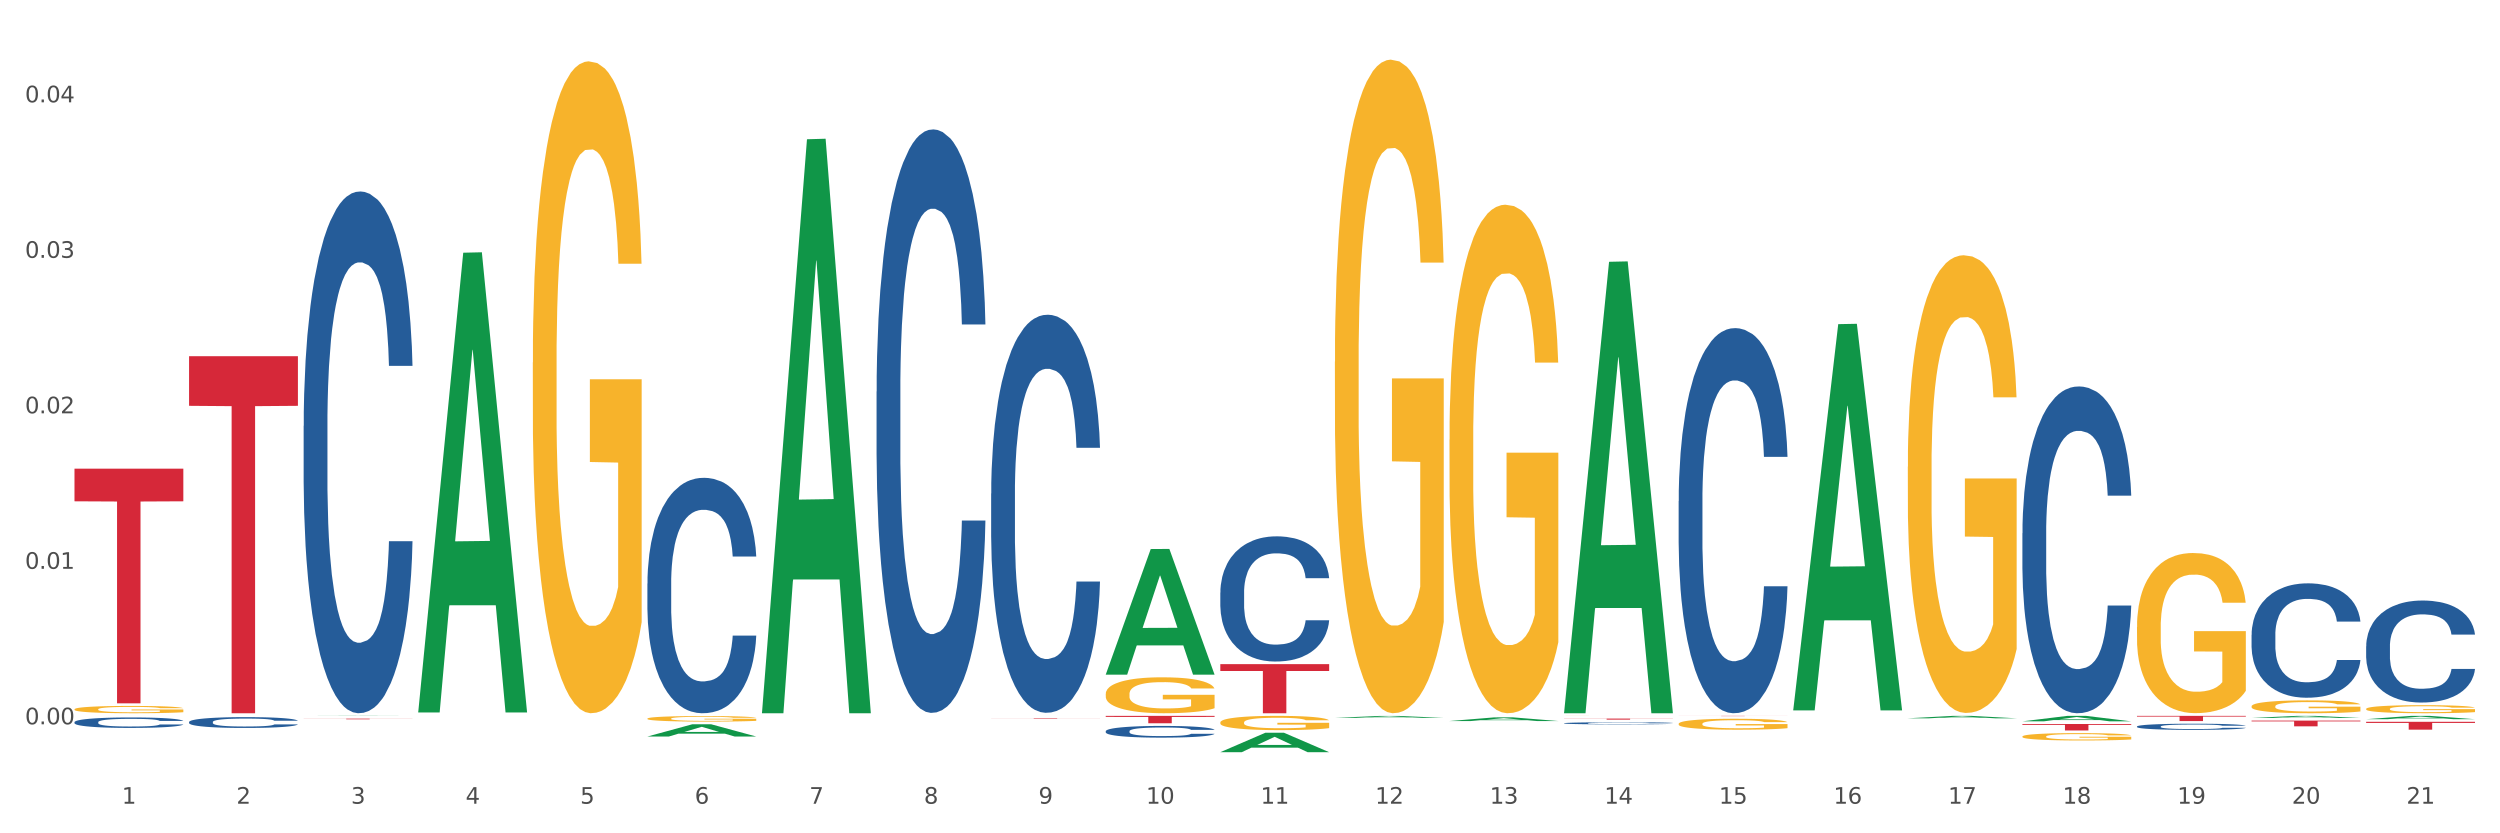 <?xml version="1.0" encoding="utf-8" standalone="no"?>
<!DOCTYPE svg PUBLIC "-//W3C//DTD SVG 1.1//EN"
  "http://www.w3.org/Graphics/SVG/1.1/DTD/svg11.dtd">
<svg xmlns:xlink="http://www.w3.org/1999/xlink" width="1080pt" height="360pt" viewBox="0 0 1080 360" xmlns="http://www.w3.org/2000/svg" version="1.1">
 <rect x="0" y="0" width="1080" height="360" fill="#333333" stroke="none"/>
 <defs>
  <style type="text/css">*{stroke-linejoin: round; stroke-linecap: butt}</style>
 </defs>
 <g id="figure_1">
  <g id="patch_1">
   <path d="M 0 360 
L 1080 360 
L 1080 0 
L 0 0 
z
" style="fill: #ffffff; stroke: #ffffff; stroke-linejoin: miter"/>
  </g>
  <g id="axes_1">
   <g id="matplotlib.axis_1">
    <g id="xtick_1">
     <g id="text_1">
      <!-- 1 -->
      <g style="fill: #4d4d4d" transform="translate(52.633 347.204) scale(0.096 -0.096)">
       <defs>
        <path id="DejaVuSans-31" d="M 794 531 
L 1825 531 
L 1825 4091 
L 703 3866 
L 703 4441 
L 1819 4666 
L 2450 4666 
L 2450 531 
L 3481 531 
L 3481 0 
L 794 0 
L 794 531 
z
" transform="scale(0.016)"/>
       </defs>
       <use xlink:href="#DejaVuSans-31"/>
      </g>
     </g>
    </g>
    <g id="xtick_2">
     <g id="text_2">
      <!-- 2 -->
      <g style="fill: #4d4d4d" transform="translate(102.133 347.204) scale(0.096 -0.096)">
       <defs>
        <path id="DejaVuSans-32" d="M 1228 531 
L 3431 531 
L 3431 0 
L 469 0 
L 469 531 
Q 828 903 1448 1529 
Q 2069 2156 2228 2338 
Q 2531 2678 2651 2914 
Q 2772 3150 2772 3378 
Q 2772 3750 2511 3984 
Q 2250 4219 1831 4219 
Q 1534 4219 1204 4116 
Q 875 4013 500 3803 
L 500 4441 
Q 881 4594 1212 4672 
Q 1544 4750 1819 4750 
Q 2544 4750 2975 4387 
Q 3406 4025 3406 3419 
Q 3406 3131 3298 2873 
Q 3191 2616 2906 2266 
Q 2828 2175 2409 1742 
Q 1991 1309 1228 531 
z
" transform="scale(0.016)"/>
       </defs>
       <use xlink:href="#DejaVuSans-32"/>
      </g>
     </g>
    </g>
    <g id="xtick_3">
     <g id="text_3">
      <!-- 3 -->
      <g style="fill: #4d4d4d" transform="translate(151.633 347.204) scale(0.096 -0.096)">
       <defs>
        <path id="DejaVuSans-33" d="M 2597 2516 
Q 3050 2419 3304 2112 
Q 3559 1806 3559 1356 
Q 3559 666 3084 287 
Q 2609 -91 1734 -91 
Q 1441 -91 1130 -33 
Q 819 25 488 141 
L 488 750 
Q 750 597 1062 519 
Q 1375 441 1716 441 
Q 2309 441 2620 675 
Q 2931 909 2931 1356 
Q 2931 1769 2642 2001 
Q 2353 2234 1838 2234 
L 1294 2234 
L 1294 2753 
L 1863 2753 
Q 2328 2753 2575 2939 
Q 2822 3125 2822 3475 
Q 2822 3834 2567 4026 
Q 2313 4219 1838 4219 
Q 1578 4219 1281 4162 
Q 984 4106 628 3988 
L 628 4550 
Q 988 4650 1302 4700 
Q 1616 4750 1894 4750 
Q 2613 4750 3031 4423 
Q 3450 4097 3450 3541 
Q 3450 3153 3228 2886 
Q 3006 2619 2597 2516 
z
" transform="scale(0.016)"/>
       </defs>
       <use xlink:href="#DejaVuSans-33"/>
      </g>
     </g>
    </g>
    <g id="xtick_4">
     <g id="text_4">
      <!-- 4 -->
      <g style="fill: #4d4d4d" transform="translate(201.133 347.204) scale(0.096 -0.096)">
       <defs>
        <path id="DejaVuSans-34" d="M 2419 4116 
L 825 1625 
L 2419 1625 
L 2419 4116 
z
M 2253 4666 
L 3047 4666 
L 3047 1625 
L 3713 1625 
L 3713 1100 
L 3047 1100 
L 3047 0 
L 2419 0 
L 2419 1100 
L 313 1100 
L 313 1709 
L 2253 4666 
z
" transform="scale(0.016)"/>
       </defs>
       <use xlink:href="#DejaVuSans-34"/>
      </g>
     </g>
    </g>
    <g id="xtick_5">
     <g id="text_5">
      <!-- 5 -->
      <g style="fill: #4d4d4d" transform="translate(250.633 347.204) scale(0.096 -0.096)">
       <defs>
        <path id="DejaVuSans-35" d="M 691 4666 
L 3169 4666 
L 3169 4134 
L 1269 4134 
L 1269 2991 
Q 1406 3038 1543 3061 
Q 1681 3084 1819 3084 
Q 2600 3084 3056 2656 
Q 3513 2228 3513 1497 
Q 3513 744 3044 326 
Q 2575 -91 1722 -91 
Q 1428 -91 1123 -41 
Q 819 9 494 109 
L 494 744 
Q 775 591 1075 516 
Q 1375 441 1709 441 
Q 2250 441 2565 725 
Q 2881 1009 2881 1497 
Q 2881 1984 2565 2268 
Q 2250 2553 1709 2553 
Q 1456 2553 1204 2497 
Q 953 2441 691 2322 
L 691 4666 
z
" transform="scale(0.016)"/>
       </defs>
       <use xlink:href="#DejaVuSans-35"/>
      </g>
     </g>
    </g>
    <g id="xtick_6">
     <g id="text_6">
      <!-- 6 -->
      <g style="fill: #4d4d4d" transform="translate(300.134 347.204) scale(0.096 -0.096)">
       <defs>
        <path id="DejaVuSans-36" d="M 2113 2584 
Q 1688 2584 1439 2293 
Q 1191 2003 1191 1497 
Q 1191 994 1439 701 
Q 1688 409 2113 409 
Q 2538 409 2786 701 
Q 3034 994 3034 1497 
Q 3034 2003 2786 2293 
Q 2538 2584 2113 2584 
z
M 3366 4563 
L 3366 3988 
Q 3128 4100 2886 4159 
Q 2644 4219 2406 4219 
Q 1781 4219 1451 3797 
Q 1122 3375 1075 2522 
Q 1259 2794 1537 2939 
Q 1816 3084 2150 3084 
Q 2853 3084 3261 2657 
Q 3669 2231 3669 1497 
Q 3669 778 3244 343 
Q 2819 -91 2113 -91 
Q 1303 -91 875 529 
Q 447 1150 447 2328 
Q 447 3434 972 4092 
Q 1497 4750 2381 4750 
Q 2619 4750 2861 4703 
Q 3103 4656 3366 4563 
z
" transform="scale(0.016)"/>
       </defs>
       <use xlink:href="#DejaVuSans-36"/>
      </g>
     </g>
    </g>
    <g id="xtick_7">
     <g id="text_7">
      <!-- 7 -->
      <g style="fill: #4d4d4d" transform="translate(349.634 347.204) scale(0.096 -0.096)">
       <defs>
        <path id="DejaVuSans-37" d="M 525 4666 
L 3525 4666 
L 3525 4397 
L 1831 0 
L 1172 0 
L 2766 4134 
L 525 4134 
L 525 4666 
z
" transform="scale(0.016)"/>
       </defs>
       <use xlink:href="#DejaVuSans-37"/>
      </g>
     </g>
    </g>
    <g id="xtick_8">
     <g id="text_8">
      <!-- 8 -->
      <g style="fill: #4d4d4d" transform="translate(399.134 347.204) scale(0.096 -0.096)">
       <defs>
        <path id="DejaVuSans-38" d="M 2034 2216 
Q 1584 2216 1326 1975 
Q 1069 1734 1069 1313 
Q 1069 891 1326 650 
Q 1584 409 2034 409 
Q 2484 409 2743 651 
Q 3003 894 3003 1313 
Q 3003 1734 2745 1975 
Q 2488 2216 2034 2216 
z
M 1403 2484 
Q 997 2584 770 2862 
Q 544 3141 544 3541 
Q 544 4100 942 4425 
Q 1341 4750 2034 4750 
Q 2731 4750 3128 4425 
Q 3525 4100 3525 3541 
Q 3525 3141 3298 2862 
Q 3072 2584 2669 2484 
Q 3125 2378 3379 2068 
Q 3634 1759 3634 1313 
Q 3634 634 3220 271 
Q 2806 -91 2034 -91 
Q 1263 -91 848 271 
Q 434 634 434 1313 
Q 434 1759 690 2068 
Q 947 2378 1403 2484 
z
M 1172 3481 
Q 1172 3119 1398 2916 
Q 1625 2713 2034 2713 
Q 2441 2713 2670 2916 
Q 2900 3119 2900 3481 
Q 2900 3844 2670 4047 
Q 2441 4250 2034 4250 
Q 1625 4250 1398 4047 
Q 1172 3844 1172 3481 
z
" transform="scale(0.016)"/>
       </defs>
       <use xlink:href="#DejaVuSans-38"/>
      </g>
     </g>
    </g>
    <g id="xtick_9">
     <g id="text_9">
      <!-- 9 -->
      <g style="fill: #4d4d4d" transform="translate(448.634 347.204) scale(0.096 -0.096)">
       <defs>
        <path id="DejaVuSans-39" d="M 703 97 
L 703 672 
Q 941 559 1184 500 
Q 1428 441 1663 441 
Q 2288 441 2617 861 
Q 2947 1281 2994 2138 
Q 2813 1869 2534 1725 
Q 2256 1581 1919 1581 
Q 1219 1581 811 2004 
Q 403 2428 403 3163 
Q 403 3881 828 4315 
Q 1253 4750 1959 4750 
Q 2769 4750 3195 4129 
Q 3622 3509 3622 2328 
Q 3622 1225 3098 567 
Q 2575 -91 1691 -91 
Q 1453 -91 1209 -44 
Q 966 3 703 97 
z
M 1959 2075 
Q 2384 2075 2632 2365 
Q 2881 2656 2881 3163 
Q 2881 3666 2632 3958 
Q 2384 4250 1959 4250 
Q 1534 4250 1286 3958 
Q 1038 3666 1038 3163 
Q 1038 2656 1286 2365 
Q 1534 2075 1959 2075 
z
" transform="scale(0.016)"/>
       </defs>
       <use xlink:href="#DejaVuSans-39"/>
      </g>
     </g>
    </g>
    <g id="xtick_10">
     <g id="text_10">
      <!-- 10 -->
      <g style="fill: #4d4d4d" transform="translate(495.079 347.204) scale(0.096 -0.096)">
       <defs>
        <path id="DejaVuSans-30" d="M 2034 4250 
Q 1547 4250 1301 3770 
Q 1056 3291 1056 2328 
Q 1056 1369 1301 889 
Q 1547 409 2034 409 
Q 2525 409 2770 889 
Q 3016 1369 3016 2328 
Q 3016 3291 2770 3770 
Q 2525 4250 2034 4250 
z
M 2034 4750 
Q 2819 4750 3233 4129 
Q 3647 3509 3647 2328 
Q 3647 1150 3233 529 
Q 2819 -91 2034 -91 
Q 1250 -91 836 529 
Q 422 1150 422 2328 
Q 422 3509 836 4129 
Q 1250 4750 2034 4750 
z
" transform="scale(0.016)"/>
       </defs>
       <use xlink:href="#DejaVuSans-31"/>
       <use xlink:href="#DejaVuSans-30" transform="translate(63.623 0)"/>
      </g>
     </g>
    </g>
    <g id="xtick_11">
     <g id="text_11">
      <!-- 11 -->
      <g style="fill: #4d4d4d" transform="translate(544.58 347.204) scale(0.096 -0.096)">
       <use xlink:href="#DejaVuSans-31"/>
       <use xlink:href="#DejaVuSans-31" transform="translate(63.623 0)"/>
      </g>
     </g>
    </g>
    <g id="xtick_12">
     <g id="text_12">
      <!-- 12 -->
      <g style="fill: #4d4d4d" transform="translate(594.08 347.204) scale(0.096 -0.096)">
       <use xlink:href="#DejaVuSans-31"/>
       <use xlink:href="#DejaVuSans-32" transform="translate(63.623 0)"/>
      </g>
     </g>
    </g>
    <g id="xtick_13">
     <g id="text_13">
      <!-- 13 -->
      <g style="fill: #4d4d4d" transform="translate(643.58 347.204) scale(0.096 -0.096)">
       <use xlink:href="#DejaVuSans-31"/>
       <use xlink:href="#DejaVuSans-33" transform="translate(63.623 0)"/>
      </g>
     </g>
    </g>
    <g id="xtick_14">
     <g id="text_14">
      <!-- 14 -->
      <g style="fill: #4d4d4d" transform="translate(693.08 347.204) scale(0.096 -0.096)">
       <use xlink:href="#DejaVuSans-31"/>
       <use xlink:href="#DejaVuSans-34" transform="translate(63.623 0)"/>
      </g>
     </g>
    </g>
    <g id="xtick_15">
     <g id="text_15">
      <!-- 15 -->
      <g style="fill: #4d4d4d" transform="translate(742.58 347.204) scale(0.096 -0.096)">
       <use xlink:href="#DejaVuSans-31"/>
       <use xlink:href="#DejaVuSans-35" transform="translate(63.623 0)"/>
      </g>
     </g>
    </g>
    <g id="xtick_16">
     <g id="text_16">
      <!-- 16 -->
      <g style="fill: #4d4d4d" transform="translate(792.08 347.204) scale(0.096 -0.096)">
       <use xlink:href="#DejaVuSans-31"/>
       <use xlink:href="#DejaVuSans-36" transform="translate(63.623 0)"/>
      </g>
     </g>
    </g>
    <g id="xtick_17">
     <g id="text_17">
      <!-- 17 -->
      <g style="fill: #4d4d4d" transform="translate(841.58 347.204) scale(0.096 -0.096)">
       <use xlink:href="#DejaVuSans-31"/>
       <use xlink:href="#DejaVuSans-37" transform="translate(63.623 0)"/>
      </g>
     </g>
    </g>
    <g id="xtick_18">
     <g id="text_18">
      <!-- 18 -->
      <g style="fill: #4d4d4d" transform="translate(891.08 347.204) scale(0.096 -0.096)">
       <use xlink:href="#DejaVuSans-31"/>
       <use xlink:href="#DejaVuSans-38" transform="translate(63.623 0)"/>
      </g>
     </g>
    </g>
    <g id="xtick_19">
     <g id="text_19">
      <!-- 19 -->
      <g style="fill: #4d4d4d" transform="translate(940.58 347.204) scale(0.096 -0.096)">
       <use xlink:href="#DejaVuSans-31"/>
       <use xlink:href="#DejaVuSans-39" transform="translate(63.623 0)"/>
      </g>
     </g>
    </g>
    <g id="xtick_20">
     <g id="text_20">
      <!-- 20 -->
      <g style="fill: #4d4d4d" transform="translate(990.08 347.204) scale(0.096 -0.096)">
       <use xlink:href="#DejaVuSans-32"/>
       <use xlink:href="#DejaVuSans-30" transform="translate(63.623 0)"/>
      </g>
     </g>
    </g>
    <g id="xtick_21">
     <g id="text_21">
      <!-- 21 -->
      <g style="fill: #4d4d4d" transform="translate(1039.58 347.204) scale(0.096 -0.096)">
       <use xlink:href="#DejaVuSans-32"/>
       <use xlink:href="#DejaVuSans-31" transform="translate(63.623 0)"/>
      </g>
     </g>
    </g>
    <g id="xtick_22"/>
    <g id="xtick_23"/>
    <g id="xtick_24"/>
    <g id="xtick_25"/>
    <g id="xtick_26"/>
    <g id="xtick_27"/>
    <g id="xtick_28"/>
    <g id="xtick_29"/>
    <g id="xtick_30"/>
    <g id="xtick_31"/>
    <g id="xtick_32"/>
    <g id="xtick_33"/>
    <g id="xtick_34"/>
    <g id="xtick_35"/>
    <g id="xtick_36"/>
    <g id="xtick_37"/>
    <g id="xtick_38"/>
    <g id="xtick_39"/>
    <g id="xtick_40"/>
    <g id="xtick_41"/>
   </g>
   <g id="matplotlib.axis_2">
    <g id="ytick_1">
     <g id="text_22">
      <!-- 0.00 -->
      <g style="fill: #4d4d4d" transform="translate(10.8 312.901) scale(0.096 -0.096)">
       <defs>
        <path id="DejaVuSans-2e" d="M 684 794 
L 1344 794 
L 1344 0 
L 684 0 
L 684 794 
z
" transform="scale(0.016)"/>
       </defs>
       <use xlink:href="#DejaVuSans-30"/>
       <use xlink:href="#DejaVuSans-2e" transform="translate(63.623 0)"/>
       <use xlink:href="#DejaVuSans-30" transform="translate(95.41 0)"/>
       <use xlink:href="#DejaVuSans-30" transform="translate(159.033 0)"/>
      </g>
     </g>
    </g>
    <g id="ytick_2">
     <g id="text_23">
      <!-- 0.01 -->
      <g style="fill: #4d4d4d" transform="translate(10.8 245.727) scale(0.096 -0.096)">
       <use xlink:href="#DejaVuSans-30"/>
       <use xlink:href="#DejaVuSans-2e" transform="translate(63.623 0)"/>
       <use xlink:href="#DejaVuSans-30" transform="translate(95.41 0)"/>
       <use xlink:href="#DejaVuSans-31" transform="translate(159.033 0)"/>
      </g>
     </g>
    </g>
    <g id="ytick_3">
     <g id="text_24">
      <!-- 0.02 -->
      <g style="fill: #4d4d4d" transform="translate(10.8 178.554) scale(0.096 -0.096)">
       <use xlink:href="#DejaVuSans-30"/>
       <use xlink:href="#DejaVuSans-2e" transform="translate(63.623 0)"/>
       <use xlink:href="#DejaVuSans-30" transform="translate(95.41 0)"/>
       <use xlink:href="#DejaVuSans-32" transform="translate(159.033 0)"/>
      </g>
     </g>
    </g>
    <g id="ytick_4">
     <g id="text_25">
      <!-- 0.03 -->
      <g style="fill: #4d4d4d" transform="translate(10.8 111.381) scale(0.096 -0.096)">
       <use xlink:href="#DejaVuSans-30"/>
       <use xlink:href="#DejaVuSans-2e" transform="translate(63.623 0)"/>
       <use xlink:href="#DejaVuSans-30" transform="translate(95.41 0)"/>
       <use xlink:href="#DejaVuSans-33" transform="translate(159.033 0)"/>
      </g>
     </g>
    </g>
    <g id="ytick_5">
     <g id="text_26">
      <!-- 0.04 -->
      <g style="fill: #4d4d4d" transform="translate(10.8 44.207) scale(0.096 -0.096)">
       <use xlink:href="#DejaVuSans-30"/>
       <use xlink:href="#DejaVuSans-2e" transform="translate(63.623 0)"/>
       <use xlink:href="#DejaVuSans-30" transform="translate(95.41 0)"/>
       <use xlink:href="#DejaVuSans-34" transform="translate(159.033 0)"/>
      </g>
     </g>
    </g>
    <g id="ytick_6"/>
    <g id="ytick_7"/>
    <g id="ytick_8"/>
    <g id="ytick_9"/>
   </g>
   <g id="PolyCollection_1">
    <path d="M 131.175 309.317 
L 131.223 309.317 
L 150.615 309.254 
L 158.663 309.254 
L 178.2 309.317 
L 168.892 309.317 
L 164.674 309.302 
L 144.652 309.302 
L 144.507 309.302 
L 140.435 309.317 
L 131.175 309.317 
L 131.175 309.317 
L 147.173 309.293 
L 162.153 309.293 
L 154.736 309.267 
L 154.639 309.267 
L 154.542 309.267 
L 147.125 309.293 
L 147.173 309.293 
L 131.175 309.317 
z
" clip-path="url(#p2901867168)" style="fill: #109648"/>
    <path d="M 477.675 309.254 
L 524.7 309.254 
L 524.7 309.7 
L 506.202 309.703 
L 506.202 312.463 
L 496.062 312.463 
L 496.062 309.703 
L 477.675 309.7 
L 477.675 309.257 
L 477.675 309.254 
z
" clip-path="url(#p2901867168)" style="fill: #d62839"/>
    <path d="M 527.175 286.918 
L 574.2 286.918 
L 574.2 289.864 
L 555.702 289.884 
L 555.702 308.12 
L 545.562 308.12 
L 545.562 289.884 
L 527.175 289.864 
L 527.175 286.938 
L 527.175 286.918 
z
" clip-path="url(#p2901867168)" style="fill: #d62839"/>
    <path d="M 675.675 310.431 
L 722.7 310.431 
L 722.7 310.494 
L 704.202 310.494 
L 704.202 310.884 
L 694.062 310.884 
L 694.062 310.494 
L 675.675 310.494 
L 675.675 310.431 
L 675.675 310.431 
z
" clip-path="url(#p2901867168)" style="fill: #d62839"/>
    <path d="M 725.175 309.254 
L 772.2 309.254 
L 772.2 309.269 
L 753.702 309.269 
L 753.702 309.367 
L 743.562 309.367 
L 743.562 309.269 
L 725.175 309.269 
L 725.175 309.254 
L 725.175 309.254 
z
" clip-path="url(#p2901867168)" style="fill: #d62839"/>
    <path d="M 873.675 312.757 
L 920.7 312.757 
L 920.7 313.148 
L 902.202 313.151 
L 902.202 315.571 
L 892.062 315.571 
L 892.062 313.151 
L 873.675 313.148 
L 873.675 312.76 
L 873.675 312.757 
z
" clip-path="url(#p2901867168)" style="fill: #d62839"/>
    <path d="M 923.175 309.254 
L 970.2 309.254 
L 970.2 309.567 
L 951.702 309.569 
L 951.702 311.506 
L 941.562 311.506 
L 941.562 309.569 
L 923.175 309.567 
L 923.175 309.256 
L 923.175 309.254 
z
" clip-path="url(#p2901867168)" style="fill: #d62839"/>
    <path d="M 972.675 311.286 
L 1019.7 311.286 
L 1019.7 311.632 
L 1001.202 311.634 
L 1001.202 313.773 
L 991.062 313.773 
L 991.062 311.634 
L 972.675 311.632 
L 972.675 311.289 
L 972.675 311.286 
z
" clip-path="url(#p2901867168)" style="fill: #d62839"/>
    <path d="M 428.175 310.203 
L 475.2 310.203 
L 475.2 310.233 
L 456.702 310.233 
L 456.702 310.415 
L 446.562 310.415 
L 446.562 310.233 
L 428.175 310.233 
L 428.175 310.203 
L 428.175 310.203 
z
" clip-path="url(#p2901867168)" style="fill: #d62839"/>
    <path d="M 1022.175 311.83 
L 1069.2 311.83 
L 1069.2 312.299 
L 1050.702 312.302 
L 1050.702 315.209 
L 1040.562 315.209 
L 1040.562 312.302 
L 1022.175 312.299 
L 1022.175 311.833 
L 1022.175 311.83 
z
" clip-path="url(#p2901867168)" style="fill: #d62839"/>
    <path d="M 824.175 201.637 
L 824.231 201.457 
L 824.231 194.956 
L 824.342 189.358 
L 824.897 175.814 
L 825.73 164.618 
L 826.34 158.658 
L 826.951 153.782 
L 827.673 148.907 
L 828.561 143.85 
L 830.171 136.446 
L 831.17 132.654 
L 832.392 128.681 
L 834.613 122.903 
L 836.223 119.652 
L 837.888 116.943 
L 840.609 113.693 
L 842.385 112.248 
L 844.273 111.165 
L 846.549 110.442 
L 848.27 110.262 
L 852.046 110.803 
L 855.266 112.429 
L 856.82 113.693 
L 858.819 115.86 
L 859.874 117.304 
L 861.595 120.194 
L 863.372 123.986 
L 864.593 127.237 
L 866.425 133.376 
L 867.813 139.516 
L 869.09 147.101 
L 869.756 152.338 
L 870.256 157.214 
L 870.7 162.812 
L 871.144 171.66 
L 861.151 171.66 
L 860.762 165.34 
L 860.152 159.381 
L 859.263 153.602 
L 858.486 149.99 
L 857.154 145.476 
L 855.932 142.586 
L 854.655 140.419 
L 853.101 138.613 
L 851.879 137.71 
L 850.158 136.988 
L 846.771 137.169 
L 844.495 138.613 
L 842.941 140.419 
L 841.941 142.045 
L 841.053 143.85 
L 840.054 146.379 
L 838.888 150.171 
L 838.055 153.602 
L 837.222 157.936 
L 836.556 162.27 
L 835.945 167.326 
L 835.445 172.744 
L 835.057 178.342 
L 834.724 185.204 
L 834.446 196.581 
L 834.446 221.321 
L 834.557 226.919 
L 834.835 234.323 
L 835.168 239.921 
L 835.723 246.603 
L 836.223 251.117 
L 837.167 257.618 
L 838.221 263.036 
L 839.054 266.467 
L 839.887 269.356 
L 841.331 273.329 
L 842.941 276.58 
L 844.329 278.566 
L 846.216 280.372 
L 847.493 281.094 
L 848.604 281.456 
L 851.324 281.456 
L 853.267 280.914 
L 855.432 279.65 
L 857.098 278.024 
L 858.486 276.038 
L 860.041 272.787 
L 861.04 269.718 
L 861.04 231.975 
L 848.826 231.795 
L 848.826 206.694 
L 871.2 206.694 
L 871.2 280.372 
L 870.256 284.164 
L 869.201 287.595 
L 868.091 290.665 
L 866.425 294.458 
L 864.427 298.069 
L 862.65 300.597 
L 860.762 302.764 
L 858.542 304.751 
L 855.655 306.557 
L 853.878 307.279 
L 851.657 307.821 
L 849.048 308.001 
L 846.771 307.64 
L 844.551 306.737 
L 842.219 305.112 
L 839.943 302.764 
L 838.221 300.417 
L 836.5 297.528 
L 834.668 293.735 
L 833.225 290.124 
L 832.114 286.873 
L 830.893 282.72 
L 829.56 277.302 
L 828.561 272.426 
L 827.673 267.37 
L 826.729 260.869 
L 826.063 255.271 
L 825.396 248.228 
L 825.008 242.991 
L 824.564 234.865 
L 824.231 223.488 
L 824.175 201.637 
z
" clip-path="url(#p2901867168)" style="fill: #f7b32b"/>
    <path d="M 725.175 312.689 
L 725.231 312.685 
L 725.231 312.529 
L 725.342 312.395 
L 725.897 312.071 
L 726.73 311.803 
L 727.34 311.66 
L 727.951 311.543 
L 728.673 311.426 
L 729.561 311.305 
L 731.171 311.128 
L 732.17 311.037 
L 733.392 310.942 
L 735.613 310.804 
L 737.223 310.726 
L 738.888 310.661 
L 741.609 310.583 
L 743.385 310.548 
L 745.273 310.523 
L 747.549 310.505 
L 749.27 310.501 
L 753.046 310.514 
L 756.266 310.553 
L 757.82 310.583 
L 759.819 310.635 
L 760.874 310.67 
L 762.595 310.739 
L 764.372 310.83 
L 765.593 310.907 
L 767.425 311.055 
L 768.813 311.202 
L 770.09 311.383 
L 770.756 311.509 
L 771.256 311.625 
L 771.7 311.76 
L 772.144 311.971 
L 762.151 311.971 
L 761.762 311.82 
L 761.152 311.677 
L 760.263 311.539 
L 759.486 311.452 
L 758.154 311.344 
L 756.932 311.275 
L 755.655 311.223 
L 754.101 311.18 
L 752.879 311.158 
L 751.158 311.141 
L 747.771 311.145 
L 745.495 311.18 
L 743.941 311.223 
L 742.941 311.262 
L 742.053 311.305 
L 741.054 311.366 
L 739.888 311.457 
L 739.055 311.539 
L 738.222 311.643 
L 737.556 311.747 
L 736.945 311.868 
L 736.445 311.997 
L 736.057 312.131 
L 735.724 312.296 
L 735.446 312.568 
L 735.446 313.161 
L 735.557 313.295 
L 735.835 313.472 
L 736.168 313.606 
L 736.723 313.766 
L 737.223 313.874 
L 738.167 314.03 
L 739.221 314.16 
L 740.054 314.242 
L 740.887 314.311 
L 742.331 314.406 
L 743.941 314.484 
L 745.329 314.532 
L 747.216 314.575 
L 748.493 314.592 
L 749.604 314.601 
L 752.324 314.601 
L 754.267 314.588 
L 756.432 314.558 
L 758.098 314.519 
L 759.486 314.471 
L 761.041 314.393 
L 762.04 314.32 
L 762.04 313.416 
L 749.826 313.412 
L 749.826 312.81 
L 772.2 312.81 
L 772.2 314.575 
L 771.256 314.666 
L 770.201 314.748 
L 769.091 314.822 
L 767.425 314.912 
L 765.427 314.999 
L 763.65 315.059 
L 761.762 315.111 
L 759.542 315.159 
L 756.655 315.202 
L 754.878 315.219 
L 752.657 315.232 
L 750.048 315.237 
L 747.771 315.228 
L 745.551 315.207 
L 743.219 315.168 
L 740.943 315.111 
L 739.221 315.055 
L 737.5 314.986 
L 735.668 314.895 
L 734.225 314.809 
L 733.114 314.731 
L 731.893 314.631 
L 730.56 314.502 
L 729.561 314.385 
L 728.673 314.264 
L 727.729 314.108 
L 727.063 313.974 
L 726.396 313.805 
L 726.008 313.68 
L 725.564 313.485 
L 725.231 313.213 
L 725.175 312.689 
z
" clip-path="url(#p2901867168)" style="fill: #f7b32b"/>
    <path d="M 675.675 309.274 
L 675.731 309.274 
L 675.731 309.272 
L 675.842 309.271 
L 676.397 309.268 
L 677.23 309.265 
L 677.84 309.264 
L 678.451 309.263 
L 679.173 309.262 
L 680.061 309.261 
L 681.671 309.259 
L 682.67 309.258 
L 683.892 309.258 
L 686.113 309.256 
L 687.723 309.256 
L 689.388 309.255 
L 692.109 309.254 
L 693.885 309.254 
L 695.773 309.254 
L 698.049 309.254 
L 699.77 309.254 
L 703.546 309.254 
L 706.766 309.254 
L 708.32 309.254 
L 710.319 309.255 
L 711.374 309.255 
L 713.095 309.256 
L 714.872 309.257 
L 716.093 309.257 
L 717.925 309.259 
L 719.313 309.26 
L 720.59 309.262 
L 721.256 309.263 
L 721.756 309.264 
L 722.2 309.265 
L 722.644 309.267 
L 712.651 309.267 
L 712.262 309.266 
L 711.652 309.264 
L 710.763 309.263 
L 709.986 309.262 
L 708.654 309.261 
L 707.432 309.261 
L 706.155 309.26 
L 704.601 309.26 
L 703.379 309.26 
L 701.658 309.259 
L 698.271 309.259 
L 695.995 309.26 
L 694.441 309.26 
L 693.441 309.261 
L 692.553 309.261 
L 691.554 309.261 
L 690.388 309.262 
L 689.555 309.263 
L 688.722 309.264 
L 688.056 309.265 
L 687.445 309.266 
L 686.945 309.267 
L 686.557 309.268 
L 686.224 309.27 
L 685.946 309.272 
L 685.946 309.278 
L 686.057 309.279 
L 686.335 309.281 
L 686.668 309.282 
L 687.223 309.283 
L 687.723 309.284 
L 688.667 309.286 
L 689.721 309.287 
L 690.554 309.288 
L 691.387 309.288 
L 692.831 309.289 
L 694.441 309.29 
L 695.829 309.29 
L 697.716 309.291 
L 698.993 309.291 
L 700.104 309.291 
L 702.824 309.291 
L 704.767 309.291 
L 706.932 309.291 
L 708.598 309.29 
L 709.986 309.29 
L 711.541 309.289 
L 712.54 309.289 
L 712.54 309.28 
L 700.326 309.28 
L 700.326 309.275 
L 722.7 309.275 
L 722.7 309.291 
L 721.756 309.292 
L 720.701 309.292 
L 719.591 309.293 
L 717.925 309.294 
L 715.927 309.295 
L 714.15 309.295 
L 712.262 309.296 
L 710.042 309.296 
L 707.155 309.297 
L 705.378 309.297 
L 703.157 309.297 
L 700.548 309.297 
L 698.271 309.297 
L 696.051 309.297 
L 693.719 309.296 
L 691.443 309.296 
L 689.721 309.295 
L 688 309.295 
L 686.168 309.294 
L 684.725 309.293 
L 683.614 309.292 
L 682.393 309.291 
L 681.06 309.29 
L 680.061 309.289 
L 679.173 309.288 
L 678.229 309.287 
L 677.563 309.285 
L 676.896 309.284 
L 676.508 309.283 
L 676.064 309.281 
L 675.731 309.278 
L 675.675 309.274 
z
" clip-path="url(#p2901867168)" style="fill: #f7b32b"/>
    <path d="M 626.175 189.948 
L 626.231 189.747 
L 626.231 182.524 
L 626.342 176.305 
L 626.897 161.258 
L 627.73 148.818 
L 628.34 142.198 
L 628.951 136.781 
L 629.673 131.364 
L 630.561 125.746 
L 632.171 117.52 
L 633.17 113.307 
L 634.392 108.893 
L 636.613 102.473 
L 638.223 98.861 
L 639.888 95.852 
L 642.609 92.24 
L 644.385 90.635 
L 646.273 89.432 
L 648.549 88.629 
L 650.27 88.428 
L 654.046 89.03 
L 657.266 90.836 
L 658.82 92.24 
L 660.819 94.648 
L 661.874 96.253 
L 663.595 99.463 
L 665.372 103.676 
L 666.593 107.288 
L 668.425 114.109 
L 669.813 120.931 
L 671.09 129.357 
L 671.756 135.176 
L 672.256 140.593 
L 672.7 146.812 
L 673.144 156.643 
L 663.151 156.643 
L 662.762 149.621 
L 662.152 143 
L 661.263 136.58 
L 660.486 132.567 
L 659.154 127.552 
L 657.932 124.341 
L 656.655 121.934 
L 655.101 119.928 
L 653.879 118.924 
L 652.158 118.122 
L 648.771 118.323 
L 646.495 119.928 
L 644.941 121.934 
L 643.941 123.74 
L 643.053 125.746 
L 642.054 128.555 
L 640.888 132.768 
L 640.055 136.58 
L 639.222 141.395 
L 638.556 146.21 
L 637.945 151.828 
L 637.445 157.847 
L 637.057 164.066 
L 636.724 171.69 
L 636.446 184.33 
L 636.446 211.817 
L 636.557 218.036 
L 636.835 226.262 
L 637.168 232.482 
L 637.723 239.905 
L 638.223 244.921 
L 639.167 252.143 
L 640.221 258.162 
L 641.054 261.974 
L 641.887 265.185 
L 643.331 269.598 
L 644.941 273.21 
L 646.329 275.417 
L 648.216 277.423 
L 649.493 278.226 
L 650.604 278.627 
L 653.324 278.627 
L 655.267 278.025 
L 657.432 276.62 
L 659.098 274.815 
L 660.486 272.608 
L 662.041 268.997 
L 663.04 265.586 
L 663.04 223.654 
L 650.826 223.453 
L 650.826 195.566 
L 673.2 195.566 
L 673.2 277.423 
L 672.256 281.636 
L 671.201 285.448 
L 670.091 288.859 
L 668.425 293.072 
L 666.427 297.085 
L 664.65 299.894 
L 662.762 302.301 
L 660.542 304.508 
L 657.655 306.515 
L 655.878 307.317 
L 653.657 307.919 
L 651.048 308.12 
L 648.771 307.718 
L 646.551 306.715 
L 644.219 304.909 
L 641.943 302.301 
L 640.221 299.693 
L 638.5 296.483 
L 636.668 292.27 
L 635.225 288.257 
L 634.114 284.646 
L 632.893 280.031 
L 631.56 274.012 
L 630.561 268.595 
L 629.673 262.978 
L 628.729 255.755 
L 628.063 249.535 
L 627.396 241.711 
L 627.008 235.892 
L 626.564 226.864 
L 626.231 214.224 
L 626.175 189.948 
z
" clip-path="url(#p2901867168)" style="fill: #f7b32b"/>
    <path d="M 576.675 156.238 
L 576.731 155.98 
L 576.731 146.697 
L 576.842 138.704 
L 577.397 119.364 
L 578.23 103.376 
L 578.84 94.867 
L 579.451 87.905 
L 580.173 80.942 
L 581.061 73.722 
L 582.671 63.15 
L 583.67 57.735 
L 584.892 52.062 
L 587.113 43.81 
L 588.723 39.168 
L 590.388 35.3 
L 593.109 30.659 
L 594.885 28.596 
L 596.773 27.049 
L 599.049 26.017 
L 600.77 25.759 
L 604.546 26.533 
L 607.766 28.854 
L 609.32 30.659 
L 611.319 33.753 
L 612.374 35.816 
L 614.095 39.942 
L 615.872 45.357 
L 617.093 49.999 
L 618.925 58.766 
L 620.313 67.533 
L 621.59 78.364 
L 622.256 85.842 
L 622.756 92.804 
L 623.2 100.798 
L 623.644 113.433 
L 613.651 113.433 
L 613.262 104.408 
L 612.652 95.898 
L 611.763 87.647 
L 610.986 82.489 
L 609.654 76.043 
L 608.432 71.917 
L 607.155 68.823 
L 605.601 66.244 
L 604.379 64.955 
L 602.658 63.923 
L 599.271 64.181 
L 596.995 66.244 
L 595.441 68.823 
L 594.441 71.143 
L 593.553 73.722 
L 592.554 77.332 
L 591.388 82.747 
L 590.555 87.647 
L 589.722 93.835 
L 589.056 100.024 
L 588.445 107.244 
L 587.945 114.98 
L 587.557 122.974 
L 587.224 132.773 
L 586.946 149.018 
L 586.946 184.345 
L 587.057 192.339 
L 587.335 202.911 
L 587.668 210.905 
L 588.223 220.446 
L 588.723 226.893 
L 589.667 236.176 
L 590.721 243.912 
L 591.554 248.811 
L 592.387 252.937 
L 593.831 258.61 
L 595.441 263.251 
L 596.829 266.088 
L 598.716 268.667 
L 599.993 269.698 
L 601.104 270.214 
L 603.824 270.214 
L 605.767 269.44 
L 607.932 267.635 
L 609.598 265.314 
L 610.986 262.478 
L 612.541 257.836 
L 613.54 253.453 
L 613.54 199.559 
L 601.326 199.301 
L 601.326 163.458 
L 623.7 163.458 
L 623.7 268.667 
L 622.756 274.082 
L 621.701 278.981 
L 620.591 283.365 
L 618.925 288.78 
L 616.927 293.937 
L 615.15 297.547 
L 613.262 300.642 
L 611.042 303.478 
L 608.155 306.057 
L 606.378 307.088 
L 604.157 307.862 
L 601.548 308.12 
L 599.271 307.604 
L 597.051 306.315 
L 594.719 303.994 
L 592.443 300.642 
L 590.721 297.289 
L 589 293.164 
L 587.168 287.748 
L 585.725 282.591 
L 584.614 277.95 
L 583.393 272.019 
L 582.06 264.283 
L 581.061 257.321 
L 580.173 250.1 
L 579.229 240.817 
L 578.563 232.824 
L 577.896 222.767 
L 577.508 215.289 
L 577.064 203.685 
L 576.731 187.44 
L 576.675 156.238 
z
" clip-path="url(#p2901867168)" style="fill: #f7b32b"/>
    <path d="M 527.175 312.099 
L 527.231 312.094 
L 527.231 311.891 
L 527.342 311.717 
L 527.897 311.295 
L 528.73 310.946 
L 529.34 310.761 
L 529.951 310.609 
L 530.673 310.457 
L 531.561 310.3 
L 533.171 310.069 
L 534.17 309.951 
L 535.392 309.827 
L 537.613 309.647 
L 539.223 309.546 
L 540.888 309.462 
L 543.609 309.36 
L 545.385 309.315 
L 547.273 309.282 
L 549.549 309.259 
L 551.27 309.254 
L 555.046 309.27 
L 558.266 309.321 
L 559.82 309.36 
L 561.819 309.428 
L 562.874 309.473 
L 564.595 309.563 
L 566.372 309.681 
L 567.593 309.782 
L 569.425 309.973 
L 570.813 310.165 
L 572.09 310.401 
L 572.756 310.564 
L 573.256 310.716 
L 573.7 310.89 
L 574.144 311.166 
L 564.151 311.166 
L 563.762 310.969 
L 563.152 310.783 
L 562.263 310.603 
L 561.486 310.491 
L 560.154 310.35 
L 558.932 310.26 
L 557.655 310.193 
L 556.101 310.137 
L 554.879 310.108 
L 553.158 310.086 
L 549.771 310.092 
L 547.495 310.137 
L 545.941 310.193 
L 544.941 310.243 
L 544.053 310.3 
L 543.054 310.378 
L 541.888 310.497 
L 541.055 310.603 
L 540.222 310.738 
L 539.556 310.873 
L 538.945 311.031 
L 538.445 311.2 
L 538.057 311.374 
L 537.724 311.588 
L 537.446 311.942 
L 537.446 312.712 
L 537.557 312.887 
L 537.835 313.117 
L 538.168 313.292 
L 538.723 313.5 
L 539.223 313.64 
L 540.167 313.843 
L 541.221 314.012 
L 542.054 314.119 
L 542.887 314.209 
L 544.331 314.332 
L 545.941 314.434 
L 547.329 314.495 
L 549.216 314.552 
L 550.493 314.574 
L 551.604 314.585 
L 554.324 314.585 
L 556.267 314.568 
L 558.432 314.529 
L 560.098 314.478 
L 561.486 314.417 
L 563.041 314.315 
L 564.04 314.22 
L 564.04 313.044 
L 551.826 313.039 
L 551.826 312.257 
L 574.2 312.257 
L 574.2 314.552 
L 573.256 314.67 
L 572.201 314.777 
L 571.091 314.872 
L 569.425 314.99 
L 567.427 315.103 
L 565.65 315.182 
L 563.762 315.249 
L 561.542 315.311 
L 558.655 315.367 
L 556.878 315.39 
L 554.657 315.407 
L 552.048 315.412 
L 549.771 315.401 
L 547.551 315.373 
L 545.219 315.322 
L 542.943 315.249 
L 541.221 315.176 
L 539.5 315.086 
L 537.668 314.968 
L 536.225 314.855 
L 535.114 314.754 
L 533.893 314.625 
L 532.56 314.456 
L 531.561 314.304 
L 530.673 314.147 
L 529.729 313.944 
L 529.063 313.77 
L 528.396 313.55 
L 528.008 313.387 
L 527.564 313.134 
L 527.231 312.78 
L 527.175 312.099 
z
" clip-path="url(#p2901867168)" style="fill: #f7b32b"/>
    <path d="M 477.675 299.769 
L 477.731 299.755 
L 477.731 299.245 
L 477.842 298.805 
L 478.397 297.742 
L 479.23 296.863 
L 479.84 296.395 
L 480.451 296.013 
L 481.173 295.63 
L 482.061 295.233 
L 483.671 294.652 
L 484.67 294.354 
L 485.892 294.042 
L 488.113 293.588 
L 489.723 293.333 
L 491.388 293.121 
L 494.109 292.865 
L 495.885 292.752 
L 497.773 292.667 
L 500.049 292.61 
L 501.77 292.596 
L 505.546 292.639 
L 508.766 292.766 
L 510.32 292.865 
L 512.319 293.035 
L 513.374 293.149 
L 515.095 293.376 
L 516.872 293.673 
L 518.093 293.929 
L 519.925 294.411 
L 521.313 294.893 
L 522.59 295.488 
L 523.256 295.899 
L 523.756 296.282 
L 524.2 296.721 
L 524.644 297.416 
L 514.651 297.416 
L 514.262 296.92 
L 513.652 296.452 
L 512.763 295.998 
L 511.986 295.715 
L 510.654 295.36 
L 509.432 295.134 
L 508.155 294.964 
L 506.601 294.822 
L 505.379 294.751 
L 503.658 294.694 
L 500.271 294.708 
L 497.995 294.822 
L 496.441 294.964 
L 495.441 295.091 
L 494.553 295.233 
L 493.554 295.431 
L 492.388 295.729 
L 491.555 295.998 
L 490.722 296.339 
L 490.056 296.679 
L 489.445 297.076 
L 488.945 297.501 
L 488.557 297.941 
L 488.224 298.479 
L 487.946 299.373 
L 487.946 301.315 
L 488.057 301.754 
L 488.335 302.335 
L 488.668 302.775 
L 489.223 303.299 
L 489.723 303.654 
L 490.667 304.164 
L 491.721 304.59 
L 492.554 304.859 
L 493.387 305.086 
L 494.831 305.398 
L 496.441 305.653 
L 497.829 305.809 
L 499.716 305.951 
L 500.993 306.007 
L 502.104 306.036 
L 504.824 306.036 
L 506.767 305.993 
L 508.932 305.894 
L 510.598 305.766 
L 511.986 305.61 
L 513.541 305.355 
L 514.54 305.114 
L 514.54 302.151 
L 502.326 302.137 
L 502.326 300.166 
L 524.7 300.166 
L 524.7 305.951 
L 523.756 306.248 
L 522.701 306.518 
L 521.591 306.759 
L 519.925 307.056 
L 517.927 307.34 
L 516.15 307.538 
L 514.262 307.708 
L 512.042 307.864 
L 509.155 308.006 
L 507.378 308.063 
L 505.157 308.105 
L 502.548 308.12 
L 500.271 308.091 
L 498.051 308.02 
L 495.719 307.893 
L 493.443 307.708 
L 491.721 307.524 
L 490 307.297 
L 488.168 307 
L 486.725 306.716 
L 485.614 306.461 
L 484.393 306.135 
L 483.06 305.71 
L 482.061 305.327 
L 481.173 304.93 
L 480.229 304.419 
L 479.563 303.98 
L 478.896 303.427 
L 478.508 303.016 
L 478.064 302.378 
L 477.731 301.485 
L 477.675 299.769 
z
" clip-path="url(#p2901867168)" style="fill: #f7b32b"/>
    <path d="M 873.675 318.176 
L 873.731 318.173 
L 873.731 318.069 
L 873.842 317.979 
L 874.397 317.76 
L 875.23 317.58 
L 875.84 317.484 
L 876.451 317.406 
L 877.173 317.327 
L 878.061 317.246 
L 879.671 317.126 
L 880.67 317.065 
L 881.892 317.001 
L 884.113 316.908 
L 885.723 316.856 
L 887.388 316.812 
L 890.109 316.76 
L 891.885 316.737 
L 893.773 316.719 
L 896.049 316.708 
L 897.77 316.705 
L 901.546 316.713 
L 904.766 316.74 
L 906.32 316.76 
L 908.319 316.795 
L 909.374 316.818 
L 911.095 316.865 
L 912.872 316.926 
L 914.093 316.978 
L 915.925 317.077 
L 917.313 317.176 
L 918.59 317.298 
L 919.256 317.382 
L 919.756 317.461 
L 920.2 317.551 
L 920.644 317.694 
L 910.651 317.694 
L 910.262 317.592 
L 909.652 317.496 
L 908.763 317.403 
L 907.986 317.345 
L 906.654 317.272 
L 905.432 317.225 
L 904.155 317.19 
L 902.601 317.161 
L 901.379 317.147 
L 899.658 317.135 
L 896.271 317.138 
L 893.995 317.161 
L 892.441 317.19 
L 891.441 317.217 
L 890.553 317.246 
L 889.554 317.286 
L 888.388 317.347 
L 887.555 317.403 
L 886.722 317.473 
L 886.056 317.542 
L 885.445 317.624 
L 884.945 317.711 
L 884.557 317.801 
L 884.224 317.912 
L 883.946 318.095 
L 883.946 318.493 
L 884.057 318.584 
L 884.335 318.703 
L 884.668 318.793 
L 885.223 318.901 
L 885.723 318.973 
L 886.667 319.078 
L 887.721 319.165 
L 888.554 319.221 
L 889.387 319.267 
L 890.831 319.331 
L 892.441 319.383 
L 893.829 319.415 
L 895.716 319.445 
L 896.993 319.456 
L 898.104 319.462 
L 900.824 319.462 
L 902.767 319.453 
L 904.932 319.433 
L 906.598 319.407 
L 907.986 319.375 
L 909.541 319.322 
L 910.54 319.273 
L 910.54 318.665 
L 898.326 318.662 
L 898.326 318.258 
L 920.7 318.258 
L 920.7 319.445 
L 919.756 319.506 
L 918.701 319.561 
L 917.591 319.61 
L 915.925 319.671 
L 913.927 319.73 
L 912.15 319.77 
L 910.262 319.805 
L 908.042 319.837 
L 905.155 319.866 
L 903.378 319.878 
L 901.157 319.887 
L 898.548 319.89 
L 896.271 319.884 
L 894.051 319.869 
L 891.719 319.843 
L 889.443 319.805 
L 887.721 319.767 
L 886 319.721 
L 884.168 319.66 
L 882.725 319.602 
L 881.614 319.549 
L 880.393 319.482 
L 879.06 319.395 
L 878.061 319.317 
L 877.173 319.235 
L 876.229 319.13 
L 875.563 319.04 
L 874.896 318.927 
L 874.508 318.842 
L 874.064 318.712 
L 873.731 318.528 
L 873.675 318.176 
z
" clip-path="url(#p2901867168)" style="fill: #f7b32b"/>
    <path d="M 131.175 310.451 
L 178.2 310.451 
L 178.2 310.491 
L 159.702 310.491 
L 159.702 310.739 
L 149.562 310.739 
L 149.562 310.491 
L 131.175 310.491 
L 131.175 310.451 
L 131.175 310.451 
z
" clip-path="url(#p2901867168)" style="fill: #d62839"/>
    <path d="M 32.175 202.475 
L 79.2 202.475 
L 79.2 216.56 
L 60.702 216.655 
L 60.702 303.829 
L 50.562 303.829 
L 50.562 216.655 
L 32.175 216.56 
L 32.175 202.57 
L 32.175 202.475 
z
" clip-path="url(#p2901867168)" style="fill: #d62839"/>
    <path d="M 923.175 270.871 
L 923.231 270.807 
L 923.231 268.533 
L 923.342 266.574 
L 923.897 261.835 
L 924.73 257.918 
L 925.34 255.833 
L 925.951 254.127 
L 926.673 252.421 
L 927.561 250.652 
L 929.171 248.061 
L 930.17 246.734 
L 931.392 245.344 
L 933.613 243.322 
L 935.223 242.185 
L 936.888 241.237 
L 939.609 240.1 
L 941.385 239.594 
L 943.273 239.215 
L 945.549 238.962 
L 947.27 238.899 
L 951.046 239.089 
L 954.266 239.657 
L 955.82 240.1 
L 957.819 240.858 
L 958.874 241.363 
L 960.595 242.374 
L 962.372 243.701 
L 963.593 244.839 
L 965.425 246.987 
L 966.813 249.135 
L 968.09 251.789 
L 968.756 253.621 
L 969.256 255.327 
L 969.7 257.286 
L 970.144 260.382 
L 960.151 260.382 
L 959.762 258.17 
L 959.152 256.085 
L 958.263 254.063 
L 957.486 252.8 
L 956.154 251.22 
L 954.932 250.209 
L 953.655 249.451 
L 952.101 248.819 
L 950.879 248.503 
L 949.158 248.251 
L 945.771 248.314 
L 943.495 248.819 
L 941.941 249.451 
L 940.941 250.02 
L 940.053 250.652 
L 939.054 251.536 
L 937.888 252.863 
L 937.055 254.063 
L 936.222 255.58 
L 935.556 257.096 
L 934.945 258.866 
L 934.445 260.761 
L 934.057 262.72 
L 933.724 265.121 
L 933.446 269.101 
L 933.446 277.758 
L 933.557 279.716 
L 933.835 282.307 
L 934.168 284.266 
L 934.723 286.604 
L 935.223 288.183 
L 936.167 290.458 
L 937.221 292.353 
L 938.054 293.554 
L 938.887 294.565 
L 940.331 295.955 
L 941.941 297.092 
L 943.329 297.787 
L 945.216 298.419 
L 946.493 298.672 
L 947.604 298.798 
L 950.324 298.798 
L 952.267 298.609 
L 954.432 298.166 
L 956.098 297.598 
L 957.486 296.903 
L 959.041 295.765 
L 960.04 294.691 
L 960.04 281.486 
L 947.826 281.422 
L 947.826 272.64 
L 970.2 272.64 
L 970.2 298.419 
L 969.256 299.746 
L 968.201 300.946 
L 967.091 302.021 
L 965.425 303.347 
L 963.427 304.611 
L 961.65 305.496 
L 959.762 306.254 
L 957.542 306.949 
L 954.655 307.581 
L 952.878 307.834 
L 950.657 308.023 
L 948.048 308.086 
L 945.771 307.96 
L 943.551 307.644 
L 941.219 307.075 
L 938.943 306.254 
L 937.221 305.433 
L 935.5 304.422 
L 933.668 303.095 
L 932.225 301.831 
L 931.114 300.694 
L 929.893 299.24 
L 928.56 297.345 
L 927.561 295.639 
L 926.673 293.87 
L 925.729 291.595 
L 925.063 289.636 
L 924.396 287.172 
L 924.008 285.34 
L 923.564 282.497 
L 923.231 278.516 
L 923.175 270.871 
z
" clip-path="url(#p2901867168)" style="fill: #f7b32b"/>
    <path d="M 1022.175 279.228 
L 1022.231 279.187 
L 1022.231 278.06 
L 1022.397 276.531 
L 1023.009 273.714 
L 1023.787 271.58 
L 1025.121 269.085 
L 1025.844 268.038 
L 1026.789 266.871 
L 1028.734 264.979 
L 1030.957 263.369 
L 1032.514 262.484 
L 1033.681 261.921 
L 1036.294 260.914 
L 1037.794 260.472 
L 1039.351 260.109 
L 1040.685 259.868 
L 1042.908 259.586 
L 1044.687 259.465 
L 1046.744 259.425 
L 1048.467 259.465 
L 1050.746 259.626 
L 1054.081 260.109 
L 1055.359 260.391 
L 1057.082 260.874 
L 1058.861 261.518 
L 1060.306 262.162 
L 1061.974 263.088 
L 1063.697 264.295 
L 1065.365 265.825 
L 1066.532 267.233 
L 1067.477 268.723 
L 1068.311 270.534 
L 1068.922 272.506 
L 1069.2 274.156 
L 1059.028 274.156 
L 1058.75 272.667 
L 1058.194 271.057 
L 1057.638 269.97 
L 1057.027 269.085 
L 1056.082 268.079 
L 1055.248 267.435 
L 1053.859 266.67 
L 1052.58 266.187 
L 1051.524 265.905 
L 1050.245 265.664 
L 1047.522 265.422 
L 1045.576 265.422 
L 1044.353 265.503 
L 1042.853 265.704 
L 1041.574 265.986 
L 1040.073 266.469 
L 1038.906 266.992 
L 1037.739 267.676 
L 1037.072 268.159 
L 1036.071 269.045 
L 1035.404 269.769 
L 1034.515 271.017 
L 1034.015 271.902 
L 1033.125 274.197 
L 1032.736 275.887 
L 1032.569 277.054 
L 1032.458 278.342 
L 1032.458 284.621 
L 1032.792 287.439 
L 1033.07 288.646 
L 1033.514 290.015 
L 1034.348 291.786 
L 1035.571 293.516 
L 1036.849 294.764 
L 1037.906 295.529 
L 1038.906 296.092 
L 1039.907 296.535 
L 1041.13 296.937 
L 1042.13 297.179 
L 1043.631 297.42 
L 1045.41 297.541 
L 1046.799 297.541 
L 1049.634 297.34 
L 1050.912 297.139 
L 1052.135 296.857 
L 1053.469 296.414 
L 1054.526 295.931 
L 1055.137 295.569 
L 1056.138 294.804 
L 1056.916 293.999 
L 1057.583 293.073 
L 1058.027 292.269 
L 1058.528 291.061 
L 1058.917 289.693 
L 1059.028 288.968 
L 1069.2 288.968 
L 1068.978 290.417 
L 1068.589 291.826 
L 1067.81 293.717 
L 1067.199 294.804 
L 1066.254 296.132 
L 1065.253 297.259 
L 1063.864 298.507 
L 1062.585 299.433 
L 1061.251 300.238 
L 1059.806 300.962 
L 1057.194 301.969 
L 1056.249 302.25 
L 1054.248 302.733 
L 1052.691 303.015 
L 1050.412 303.297 
L 1048.078 303.458 
L 1045.632 303.498 
L 1043.464 303.418 
L 1041.074 303.176 
L 1039.573 302.935 
L 1037.906 302.572 
L 1035.96 302.009 
L 1034.126 301.325 
L 1032.403 300.52 
L 1030.791 299.594 
L 1029.29 298.547 
L 1027.344 296.817 
L 1025.899 295.126 
L 1024.843 293.556 
L 1024.12 292.228 
L 1023.398 290.538 
L 1023.009 289.371 
L 1022.397 286.553 
L 1022.175 283.937 
L 1022.175 279.228 
z
" clip-path="url(#p2901867168)" style="fill: #255c99"/>
    <path d="M 972.675 274.206 
L 972.731 274.161 
L 972.731 272.897 
L 972.897 271.182 
L 973.509 268.023 
L 974.287 265.631 
L 975.621 262.832 
L 976.344 261.659 
L 977.289 260.35 
L 979.234 258.228 
L 981.457 256.423 
L 983.014 255.43 
L 984.181 254.798 
L 986.794 253.67 
L 988.294 253.173 
L 989.851 252.767 
L 991.185 252.496 
L 993.408 252.18 
L 995.187 252.045 
L 997.244 252 
L 998.967 252.045 
L 1001.246 252.225 
L 1004.581 252.767 
L 1005.859 253.083 
L 1007.582 253.625 
L 1009.361 254.347 
L 1010.806 255.069 
L 1012.474 256.107 
L 1014.197 257.461 
L 1015.865 259.176 
L 1017.032 260.756 
L 1017.977 262.426 
L 1018.811 264.457 
L 1019.422 266.669 
L 1019.7 268.519 
L 1009.528 268.519 
L 1009.25 266.849 
L 1008.694 265.044 
L 1008.138 263.825 
L 1007.527 262.832 
L 1006.582 261.704 
L 1005.748 260.982 
L 1004.359 260.124 
L 1003.08 259.582 
L 1002.024 259.267 
L 1000.745 258.996 
L 998.022 258.725 
L 996.076 258.725 
L 994.853 258.815 
L 993.353 259.041 
L 992.074 259.357 
L 990.573 259.898 
L 989.406 260.485 
L 988.239 261.252 
L 987.572 261.794 
L 986.571 262.787 
L 985.904 263.6 
L 985.015 264.999 
L 984.515 265.992 
L 983.625 268.564 
L 983.236 270.46 
L 983.069 271.769 
L 982.958 273.213 
L 982.958 280.255 
L 983.292 283.414 
L 983.57 284.768 
L 984.014 286.303 
L 984.848 288.289 
L 986.071 290.229 
L 987.349 291.629 
L 988.406 292.486 
L 989.406 293.118 
L 990.407 293.615 
L 991.63 294.066 
L 992.63 294.337 
L 994.131 294.608 
L 995.91 294.743 
L 997.299 294.743 
L 1000.134 294.517 
L 1001.413 294.292 
L 1002.635 293.976 
L 1003.969 293.479 
L 1005.026 292.938 
L 1005.637 292.531 
L 1006.638 291.674 
L 1007.416 290.771 
L 1008.083 289.733 
L 1008.527 288.83 
L 1009.028 287.476 
L 1009.417 285.942 
L 1009.528 285.129 
L 1019.7 285.129 
L 1019.478 286.754 
L 1019.089 288.334 
L 1018.31 290.455 
L 1017.699 291.674 
L 1016.754 293.163 
L 1015.753 294.427 
L 1014.364 295.826 
L 1013.085 296.864 
L 1011.751 297.767 
L 1010.306 298.579 
L 1007.694 299.708 
L 1006.749 300.024 
L 1004.748 300.565 
L 1003.191 300.881 
L 1000.912 301.197 
L 998.578 301.378 
L 996.132 301.423 
L 993.964 301.333 
L 991.574 301.062 
L 990.073 300.791 
L 988.406 300.385 
L 986.46 299.753 
L 984.626 298.986 
L 982.903 298.083 
L 981.291 297.045 
L 979.79 295.871 
L 977.844 293.931 
L 976.399 292.035 
L 975.343 290.275 
L 974.62 288.785 
L 973.898 286.889 
L 973.509 285.58 
L 972.897 282.421 
L 972.675 279.487 
L 972.675 274.206 
z
" clip-path="url(#p2901867168)" style="fill: #255c99"/>
    <path d="M 923.175 313.836 
L 923.231 313.833 
L 923.231 313.765 
L 923.397 313.673 
L 924.009 313.503 
L 924.787 313.374 
L 926.121 313.223 
L 926.844 313.16 
L 927.789 313.089 
L 929.734 312.975 
L 931.957 312.878 
L 933.514 312.824 
L 934.681 312.79 
L 937.294 312.73 
L 938.794 312.703 
L 940.351 312.681 
L 941.685 312.666 
L 943.908 312.649 
L 945.687 312.642 
L 947.744 312.64 
L 949.467 312.642 
L 951.746 312.652 
L 955.081 312.681 
L 956.359 312.698 
L 958.082 312.727 
L 959.861 312.766 
L 961.306 312.805 
L 962.974 312.861 
L 964.697 312.934 
L 966.365 313.026 
L 967.532 313.111 
L 968.477 313.201 
L 969.311 313.311 
L 969.922 313.43 
L 970.2 313.529 
L 960.028 313.529 
L 959.75 313.44 
L 959.194 313.342 
L 958.638 313.277 
L 958.027 313.223 
L 957.082 313.162 
L 956.248 313.123 
L 954.859 313.077 
L 953.58 313.048 
L 952.524 313.031 
L 951.245 313.016 
L 948.522 313.002 
L 946.576 313.002 
L 945.353 313.007 
L 943.853 313.019 
L 942.574 313.036 
L 941.073 313.065 
L 939.906 313.097 
L 938.739 313.138 
L 938.072 313.167 
L 937.071 313.221 
L 936.404 313.264 
L 935.515 313.34 
L 935.015 313.393 
L 934.125 313.532 
L 933.736 313.634 
L 933.569 313.705 
L 933.458 313.782 
L 933.458 314.162 
L 933.792 314.332 
L 934.07 314.405 
L 934.514 314.487 
L 935.348 314.594 
L 936.571 314.699 
L 937.849 314.774 
L 938.906 314.821 
L 939.906 314.855 
L 940.907 314.881 
L 942.13 314.906 
L 943.13 314.92 
L 944.631 314.935 
L 946.41 314.942 
L 947.799 314.942 
L 950.634 314.93 
L 951.913 314.918 
L 953.135 314.901 
L 954.469 314.874 
L 955.526 314.845 
L 956.137 314.823 
L 957.138 314.777 
L 957.916 314.728 
L 958.583 314.672 
L 959.027 314.624 
L 959.528 314.551 
L 959.917 314.468 
L 960.028 314.424 
L 970.2 314.424 
L 969.978 314.512 
L 969.589 314.597 
L 968.81 314.711 
L 968.199 314.777 
L 967.254 314.857 
L 966.253 314.925 
L 964.864 315 
L 963.585 315.056 
L 962.251 315.105 
L 960.806 315.149 
L 958.194 315.21 
L 957.249 315.227 
L 955.248 315.256 
L 953.691 315.273 
L 951.412 315.29 
L 949.078 315.3 
L 946.632 315.302 
L 944.464 315.297 
L 942.074 315.283 
L 940.573 315.268 
L 938.906 315.246 
L 936.96 315.212 
L 935.126 315.171 
L 933.403 315.122 
L 931.791 315.066 
L 930.29 315.003 
L 928.344 314.898 
L 926.899 314.796 
L 925.843 314.701 
L 925.12 314.621 
L 924.398 314.519 
L 924.009 314.449 
L 923.397 314.278 
L 923.175 314.12 
L 923.175 313.836 
z
" clip-path="url(#p2901867168)" style="fill: #255c99"/>
    <path d="M 873.675 230.376 
L 873.731 230.247 
L 873.731 226.637 
L 873.897 221.738 
L 874.509 212.713 
L 875.287 205.88 
L 876.621 197.886 
L 877.344 194.534 
L 878.289 190.795 
L 880.234 184.736 
L 882.457 179.579 
L 884.014 176.742 
L 885.181 174.937 
L 887.794 171.714 
L 889.294 170.296 
L 890.851 169.136 
L 892.185 168.362 
L 894.408 167.46 
L 896.187 167.073 
L 898.244 166.944 
L 899.967 167.073 
L 902.246 167.589 
L 905.581 169.136 
L 906.859 170.038 
L 908.582 171.585 
L 910.361 173.648 
L 911.806 175.711 
L 913.474 178.676 
L 915.197 182.544 
L 916.865 187.443 
L 918.032 191.956 
L 918.977 196.726 
L 919.811 202.528 
L 920.422 208.845 
L 920.7 214.131 
L 910.528 214.131 
L 910.25 209.361 
L 909.694 204.204 
L 909.138 200.723 
L 908.527 197.886 
L 907.582 194.663 
L 906.748 192.6 
L 905.359 190.151 
L 904.08 188.604 
L 903.024 187.701 
L 901.745 186.928 
L 899.022 186.154 
L 897.076 186.154 
L 895.853 186.412 
L 894.353 187.057 
L 893.074 187.959 
L 891.573 189.506 
L 890.406 191.182 
L 889.239 193.374 
L 888.572 194.921 
L 887.571 197.758 
L 886.904 200.078 
L 886.015 204.075 
L 885.515 206.911 
L 884.625 214.26 
L 884.236 219.675 
L 884.069 223.414 
L 883.958 227.54 
L 883.958 247.653 
L 884.292 256.677 
L 884.57 260.545 
L 885.014 264.929 
L 885.848 270.602 
L 887.071 276.146 
L 888.349 280.142 
L 889.406 282.592 
L 890.406 284.397 
L 891.407 285.815 
L 892.63 287.104 
L 893.63 287.878 
L 895.131 288.652 
L 896.91 289.038 
L 898.299 289.038 
L 901.134 288.394 
L 902.413 287.749 
L 903.635 286.847 
L 904.969 285.428 
L 906.026 283.881 
L 906.637 282.721 
L 907.638 280.271 
L 908.416 277.693 
L 909.083 274.727 
L 909.527 272.149 
L 910.028 268.281 
L 910.417 263.897 
L 910.528 261.577 
L 920.7 261.577 
L 920.478 266.218 
L 920.089 270.731 
L 919.31 276.79 
L 918.699 280.271 
L 917.754 284.526 
L 916.753 288.136 
L 915.364 292.133 
L 914.085 295.098 
L 912.751 297.676 
L 911.306 299.997 
L 908.694 303.22 
L 907.749 304.123 
L 905.748 305.67 
L 904.191 306.572 
L 901.912 307.475 
L 899.578 307.991 
L 897.132 308.12 
L 894.964 307.862 
L 892.574 307.088 
L 891.073 306.315 
L 889.406 305.154 
L 887.46 303.349 
L 885.626 301.157 
L 883.903 298.579 
L 882.291 295.614 
L 880.79 292.261 
L 878.844 286.718 
L 877.399 281.303 
L 876.343 276.274 
L 875.62 272.02 
L 874.898 266.605 
L 874.509 262.866 
L 873.897 253.841 
L 873.675 245.461 
L 873.675 230.376 
z
" clip-path="url(#p2901867168)" style="fill: #255c99"/>
    <path d="M 725.175 216.498 
L 725.231 216.346 
L 725.231 212.091 
L 725.397 206.317 
L 726.009 195.681 
L 726.787 187.628 
L 728.121 178.208 
L 728.844 174.257 
L 729.789 169.851 
L 731.734 162.71 
L 733.957 156.632 
L 735.514 153.289 
L 736.681 151.162 
L 739.294 147.363 
L 740.794 145.692 
L 742.351 144.324 
L 743.685 143.413 
L 745.908 142.349 
L 747.687 141.893 
L 749.744 141.741 
L 751.467 141.893 
L 753.746 142.501 
L 757.081 144.324 
L 758.359 145.388 
L 760.082 147.211 
L 761.861 149.642 
L 763.306 152.074 
L 764.974 155.568 
L 766.697 160.127 
L 768.365 165.9 
L 769.532 171.218 
L 770.477 176.84 
L 771.311 183.678 
L 771.922 191.123 
L 772.2 197.353 
L 762.028 197.353 
L 761.75 191.731 
L 761.194 185.653 
L 760.638 181.551 
L 760.027 178.208 
L 759.082 174.409 
L 758.248 171.978 
L 756.859 169.091 
L 755.58 167.268 
L 754.524 166.204 
L 753.245 165.293 
L 750.522 164.381 
L 748.576 164.381 
L 747.353 164.685 
L 745.853 165.445 
L 744.574 166.508 
L 743.073 168.331 
L 741.906 170.307 
L 740.739 172.89 
L 740.072 174.713 
L 739.071 178.056 
L 738.404 180.791 
L 737.515 185.501 
L 737.015 188.844 
L 736.125 197.505 
L 735.736 203.886 
L 735.569 208.293 
L 735.458 213.155 
L 735.458 236.858 
L 735.792 247.494 
L 736.07 252.052 
L 736.514 257.218 
L 737.348 263.904 
L 738.571 270.438 
L 739.849 275.148 
L 740.906 278.035 
L 741.906 280.162 
L 742.907 281.833 
L 744.13 283.353 
L 745.13 284.264 
L 746.631 285.176 
L 748.41 285.632 
L 749.799 285.632 
L 752.634 284.872 
L 753.913 284.112 
L 755.135 283.049 
L 756.469 281.378 
L 757.526 279.554 
L 758.137 278.187 
L 759.138 275.3 
L 759.916 272.261 
L 760.583 268.766 
L 761.027 265.727 
L 761.528 261.169 
L 761.917 256.003 
L 762.028 253.268 
L 772.2 253.268 
L 771.978 258.738 
L 771.589 264.056 
L 770.81 271.197 
L 770.199 275.3 
L 769.254 280.314 
L 768.253 284.568 
L 766.864 289.279 
L 765.585 292.773 
L 764.251 295.812 
L 762.806 298.547 
L 760.194 302.346 
L 759.249 303.409 
L 757.248 305.233 
L 755.691 306.296 
L 753.412 307.36 
L 751.078 307.968 
L 748.632 308.12 
L 746.464 307.816 
L 744.074 306.904 
L 742.573 305.992 
L 740.906 304.625 
L 738.96 302.498 
L 737.126 299.915 
L 735.403 296.876 
L 733.791 293.381 
L 732.29 289.431 
L 730.344 282.897 
L 728.899 276.515 
L 727.843 270.59 
L 727.12 265.575 
L 726.398 259.194 
L 726.009 254.787 
L 725.397 244.151 
L 725.175 234.275 
L 725.175 216.498 
z
" clip-path="url(#p2901867168)" style="fill: #255c99"/>
    <path d="M 675.675 312.429 
L 675.731 312.429 
L 675.731 312.405 
L 675.897 312.373 
L 676.509 312.315 
L 677.287 312.271 
L 678.621 312.219 
L 679.344 312.197 
L 680.289 312.173 
L 682.234 312.133 
L 684.457 312.1 
L 686.014 312.082 
L 687.181 312.07 
L 689.794 312.049 
L 691.294 312.04 
L 692.851 312.032 
L 694.185 312.027 
L 696.408 312.021 
L 698.187 312.019 
L 700.244 312.018 
L 701.967 312.019 
L 704.246 312.022 
L 707.581 312.032 
L 708.859 312.038 
L 710.582 312.048 
L 712.361 312.062 
L 713.806 312.075 
L 715.474 312.094 
L 717.197 312.119 
L 718.865 312.151 
L 720.032 312.18 
L 720.977 312.211 
L 721.811 312.249 
L 722.422 312.29 
L 722.7 312.324 
L 712.528 312.324 
L 712.25 312.293 
L 711.694 312.26 
L 711.138 312.237 
L 710.527 312.219 
L 709.582 312.198 
L 708.748 312.184 
L 707.359 312.169 
L 706.08 312.159 
L 705.024 312.153 
L 703.745 312.148 
L 701.022 312.143 
L 699.076 312.143 
L 697.853 312.144 
L 696.353 312.149 
L 695.074 312.154 
L 693.573 312.164 
L 692.406 312.175 
L 691.239 312.189 
L 690.572 312.199 
L 689.571 312.218 
L 688.904 312.233 
L 688.015 312.259 
L 687.515 312.277 
L 686.625 312.325 
L 686.236 312.36 
L 686.069 312.384 
L 685.958 312.411 
L 685.958 312.541 
L 686.292 312.6 
L 686.57 312.625 
L 687.014 312.653 
L 687.848 312.69 
L 689.071 312.726 
L 690.349 312.752 
L 691.406 312.768 
L 692.406 312.78 
L 693.407 312.789 
L 694.63 312.797 
L 695.63 312.802 
L 697.131 312.807 
L 698.91 312.81 
L 700.299 312.81 
L 703.134 312.806 
L 704.413 312.801 
L 705.635 312.795 
L 706.969 312.786 
L 708.026 312.776 
L 708.637 312.769 
L 709.638 312.753 
L 710.416 312.736 
L 711.083 312.717 
L 711.527 312.7 
L 712.028 312.675 
L 712.417 312.647 
L 712.528 312.632 
L 722.7 312.632 
L 722.478 312.662 
L 722.089 312.691 
L 721.31 312.73 
L 720.699 312.753 
L 719.754 312.78 
L 718.753 312.804 
L 717.364 312.83 
L 716.085 312.849 
L 714.751 312.866 
L 713.306 312.881 
L 710.694 312.902 
L 709.749 312.907 
L 707.748 312.918 
L 706.191 312.923 
L 703.912 312.929 
L 701.578 312.933 
L 699.132 312.933 
L 696.964 312.932 
L 694.574 312.927 
L 693.073 312.922 
L 691.406 312.914 
L 689.46 312.902 
L 687.626 312.888 
L 685.903 312.872 
L 684.291 312.852 
L 682.79 312.831 
L 680.844 312.795 
L 679.399 312.76 
L 678.343 312.727 
L 677.62 312.699 
L 676.898 312.664 
L 676.509 312.64 
L 675.897 312.581 
L 675.675 312.527 
L 675.675 312.429 
z
" clip-path="url(#p2901867168)" style="fill: #255c99"/>
    <path d="M 527.175 255.997 
L 527.231 255.948 
L 527.231 254.565 
L 527.397 252.688 
L 528.009 249.23 
L 528.787 246.612 
L 530.121 243.549 
L 530.844 242.265 
L 531.789 240.832 
L 533.734 238.511 
L 535.957 236.535 
L 537.514 235.448 
L 538.681 234.756 
L 541.294 233.522 
L 542.794 232.978 
L 544.351 232.534 
L 545.685 232.237 
L 547.908 231.891 
L 549.687 231.743 
L 551.744 231.694 
L 553.467 231.743 
L 555.746 231.941 
L 559.081 232.534 
L 560.359 232.879 
L 562.082 233.472 
L 563.861 234.262 
L 565.306 235.053 
L 566.974 236.189 
L 568.697 237.671 
L 570.365 239.548 
L 571.532 241.277 
L 572.477 243.105 
L 573.311 245.327 
L 573.922 247.748 
L 574.2 249.773 
L 564.028 249.773 
L 563.75 247.946 
L 563.194 245.97 
L 562.638 244.636 
L 562.027 243.549 
L 561.082 242.314 
L 560.248 241.524 
L 558.859 240.585 
L 557.58 239.993 
L 556.524 239.647 
L 555.245 239.35 
L 552.522 239.054 
L 550.576 239.054 
L 549.353 239.153 
L 547.853 239.4 
L 546.574 239.746 
L 545.073 240.338 
L 543.906 240.981 
L 542.739 241.82 
L 542.072 242.413 
L 541.071 243.5 
L 540.404 244.389 
L 539.515 245.92 
L 539.015 247.007 
L 538.125 249.823 
L 537.736 251.897 
L 537.569 253.33 
L 537.458 254.911 
L 537.458 262.617 
L 537.792 266.074 
L 538.07 267.556 
L 538.514 269.236 
L 539.348 271.409 
L 540.571 273.533 
L 541.849 275.065 
L 542.906 276.003 
L 543.906 276.695 
L 544.907 277.238 
L 546.13 277.732 
L 547.13 278.029 
L 548.631 278.325 
L 550.41 278.473 
L 551.799 278.473 
L 554.634 278.226 
L 555.913 277.979 
L 557.135 277.633 
L 558.469 277.09 
L 559.526 276.497 
L 560.137 276.053 
L 561.138 275.114 
L 561.916 274.126 
L 562.583 272.99 
L 563.027 272.002 
L 563.528 270.52 
L 563.917 268.841 
L 564.028 267.951 
L 574.2 267.951 
L 573.978 269.73 
L 573.589 271.459 
L 572.81 273.78 
L 572.199 275.114 
L 571.254 276.744 
L 570.253 278.127 
L 568.864 279.659 
L 567.585 280.795 
L 566.251 281.783 
L 564.806 282.672 
L 562.194 283.907 
L 561.249 284.253 
L 559.248 284.845 
L 557.691 285.191 
L 555.412 285.537 
L 553.078 285.734 
L 550.632 285.784 
L 548.464 285.685 
L 546.074 285.389 
L 544.573 285.092 
L 542.906 284.648 
L 540.96 283.956 
L 539.126 283.116 
L 537.403 282.128 
L 535.791 280.992 
L 534.29 279.708 
L 532.344 277.584 
L 530.899 275.509 
L 529.843 273.583 
L 529.12 271.953 
L 528.398 269.878 
L 528.009 268.445 
L 527.397 264.988 
L 527.175 261.777 
L 527.175 255.997 
z
" clip-path="url(#p2901867168)" style="fill: #255c99"/>
    <path d="M 477.675 315.874 
L 477.731 315.869 
L 477.731 315.74 
L 477.897 315.564 
L 478.509 315.24 
L 479.287 314.994 
L 480.621 314.708 
L 481.344 314.587 
L 482.289 314.453 
L 484.234 314.235 
L 486.457 314.05 
L 488.014 313.948 
L 489.181 313.884 
L 491.794 313.768 
L 493.294 313.717 
L 494.851 313.675 
L 496.185 313.648 
L 498.408 313.615 
L 500.187 313.601 
L 502.244 313.597 
L 503.967 313.601 
L 506.246 313.62 
L 509.581 313.675 
L 510.859 313.708 
L 512.582 313.763 
L 514.361 313.837 
L 515.806 313.911 
L 517.474 314.018 
L 519.197 314.157 
L 520.865 314.333 
L 522.032 314.495 
L 522.977 314.666 
L 523.811 314.874 
L 524.422 315.101 
L 524.7 315.291 
L 514.528 315.291 
L 514.25 315.119 
L 513.694 314.934 
L 513.138 314.809 
L 512.527 314.708 
L 511.582 314.592 
L 510.748 314.518 
L 509.359 314.43 
L 508.08 314.374 
L 507.024 314.342 
L 505.745 314.314 
L 503.022 314.286 
L 501.076 314.286 
L 499.853 314.296 
L 498.353 314.319 
L 497.074 314.351 
L 495.573 314.407 
L 494.406 314.467 
L 493.239 314.546 
L 492.572 314.601 
L 491.571 314.703 
L 490.904 314.786 
L 490.015 314.93 
L 489.515 315.032 
L 488.625 315.295 
L 488.236 315.49 
L 488.069 315.624 
L 487.958 315.772 
L 487.958 316.494 
L 488.292 316.818 
L 488.57 316.957 
L 489.014 317.114 
L 489.848 317.318 
L 491.071 317.517 
L 492.349 317.661 
L 493.406 317.749 
L 494.406 317.813 
L 495.407 317.864 
L 496.63 317.911 
L 497.63 317.938 
L 499.131 317.966 
L 500.91 317.98 
L 502.299 317.98 
L 505.134 317.957 
L 506.413 317.934 
L 507.635 317.901 
L 508.969 317.85 
L 510.026 317.795 
L 510.637 317.753 
L 511.637 317.665 
L 512.416 317.573 
L 513.083 317.466 
L 513.527 317.374 
L 514.028 317.235 
L 514.417 317.077 
L 514.528 316.994 
L 524.7 316.994 
L 524.478 317.161 
L 524.089 317.323 
L 523.31 317.54 
L 522.699 317.665 
L 521.754 317.818 
L 520.753 317.948 
L 519.364 318.091 
L 518.085 318.197 
L 516.751 318.29 
L 515.306 318.373 
L 512.694 318.489 
L 511.749 318.522 
L 509.748 318.577 
L 508.191 318.609 
L 505.912 318.642 
L 503.578 318.66 
L 501.132 318.665 
L 498.964 318.656 
L 496.574 318.628 
L 495.073 318.6 
L 493.406 318.559 
L 491.46 318.494 
L 489.626 318.415 
L 487.903 318.322 
L 486.291 318.216 
L 484.79 318.096 
L 482.844 317.897 
L 481.399 317.702 
L 480.343 317.522 
L 479.62 317.369 
L 478.898 317.175 
L 478.509 317.04 
L 477.897 316.716 
L 477.675 316.415 
L 477.675 315.874 
z
" clip-path="url(#p2901867168)" style="fill: #255c99"/>
    <path d="M 428.175 213.231 
L 428.231 213.074 
L 428.231 208.676 
L 428.397 202.708 
L 429.009 191.715 
L 429.787 183.391 
L 431.121 173.654 
L 431.844 169.571 
L 432.789 165.017 
L 434.734 157.636 
L 436.957 151.354 
L 438.514 147.899 
L 439.681 145.7 
L 442.294 141.774 
L 443.794 140.046 
L 445.351 138.633 
L 446.685 137.69 
L 448.908 136.591 
L 450.687 136.12 
L 452.744 135.963 
L 454.467 136.12 
L 456.746 136.748 
L 460.081 138.633 
L 461.359 139.732 
L 463.082 141.617 
L 464.861 144.129 
L 466.306 146.642 
L 467.974 150.254 
L 469.697 154.966 
L 471.365 160.934 
L 472.532 166.43 
L 473.477 172.241 
L 474.311 179.308 
L 474.922 187.004 
L 475.2 193.443 
L 465.028 193.443 
L 464.75 187.632 
L 464.194 181.35 
L 463.638 177.11 
L 463.027 173.654 
L 462.082 169.728 
L 461.248 167.216 
L 459.859 164.232 
L 458.58 162.347 
L 457.524 161.248 
L 456.245 160.305 
L 453.522 159.363 
L 451.576 159.363 
L 450.353 159.677 
L 448.853 160.462 
L 447.574 161.562 
L 446.073 163.446 
L 444.906 165.488 
L 443.739 168.158 
L 443.072 170.042 
L 442.071 173.497 
L 441.404 176.324 
L 440.515 181.193 
L 440.015 184.648 
L 439.125 193.6 
L 438.736 200.196 
L 438.569 204.75 
L 438.458 209.776 
L 438.458 234.275 
L 438.792 245.268 
L 439.07 249.98 
L 439.514 255.32 
L 440.348 262.23 
L 441.571 268.983 
L 442.849 273.851 
L 443.906 276.835 
L 444.906 279.034 
L 445.907 280.761 
L 447.13 282.332 
L 448.13 283.274 
L 449.631 284.216 
L 451.41 284.687 
L 452.799 284.687 
L 455.634 283.902 
L 456.913 283.117 
L 458.135 282.018 
L 459.469 280.29 
L 460.526 278.406 
L 461.137 276.992 
L 462.137 274.008 
L 462.916 270.867 
L 463.583 267.255 
L 464.027 264.114 
L 464.528 259.403 
L 464.917 254.063 
L 465.028 251.236 
L 475.2 251.236 
L 474.978 256.89 
L 474.589 262.387 
L 473.81 269.768 
L 473.199 274.008 
L 472.254 279.191 
L 471.253 283.588 
L 469.864 288.457 
L 468.585 292.069 
L 467.251 295.21 
L 465.806 298.037 
L 463.194 301.963 
L 462.249 303.062 
L 460.248 304.947 
L 458.691 306.046 
L 456.412 307.145 
L 454.078 307.774 
L 451.632 307.931 
L 449.464 307.617 
L 447.074 306.674 
L 445.573 305.732 
L 443.906 304.319 
L 441.96 302.12 
L 440.126 299.45 
L 438.403 296.309 
L 436.791 292.697 
L 435.29 288.614 
L 433.344 281.861 
L 431.899 275.265 
L 430.843 269.14 
L 430.12 263.957 
L 429.398 257.361 
L 429.009 252.807 
L 428.397 241.813 
L 428.175 231.605 
L 428.175 213.231 
z
" clip-path="url(#p2901867168)" style="fill: #255c99"/>
    <path d="M 378.675 169.163 
L 378.731 168.933 
L 378.731 162.487 
L 378.897 153.739 
L 379.509 137.625 
L 380.287 125.424 
L 381.621 111.152 
L 382.344 105.166 
L 383.289 98.491 
L 385.234 87.671 
L 387.457 78.463 
L 389.014 73.398 
L 390.181 70.176 
L 392.794 64.421 
L 394.294 61.888 
L 395.851 59.816 
L 397.185 58.435 
L 399.408 56.824 
L 401.187 56.133 
L 403.244 55.903 
L 404.967 56.133 
L 407.246 57.054 
L 410.581 59.816 
L 411.859 61.428 
L 413.582 64.19 
L 415.361 67.874 
L 416.806 71.557 
L 418.474 76.851 
L 420.197 83.758 
L 421.865 92.505 
L 423.032 100.562 
L 423.977 109.08 
L 424.811 119.439 
L 425.422 130.719 
L 425.7 140.157 
L 415.528 140.157 
L 415.25 131.64 
L 414.694 122.432 
L 414.138 116.216 
L 413.527 111.152 
L 412.582 105.397 
L 411.748 101.713 
L 410.359 97.339 
L 409.08 94.577 
L 408.024 92.966 
L 406.745 91.584 
L 404.022 90.203 
L 402.076 90.203 
L 400.853 90.664 
L 399.353 91.815 
L 398.074 93.426 
L 396.573 96.188 
L 395.406 99.181 
L 394.239 103.095 
L 393.572 105.857 
L 392.571 110.921 
L 391.904 115.065 
L 391.015 122.201 
L 390.515 127.266 
L 389.625 140.387 
L 389.236 150.056 
L 389.069 156.732 
L 388.958 164.098 
L 388.958 200.01 
L 389.292 216.124 
L 389.57 223.03 
L 390.014 230.857 
L 390.848 240.986 
L 392.071 250.885 
L 393.349 258.021 
L 394.406 262.395 
L 395.406 265.618 
L 396.407 268.15 
L 397.63 270.452 
L 398.63 271.833 
L 400.131 273.214 
L 401.91 273.905 
L 403.299 273.905 
L 406.134 272.754 
L 407.413 271.603 
L 408.635 269.991 
L 409.969 267.459 
L 411.026 264.697 
L 411.637 262.625 
L 412.637 258.251 
L 413.416 253.647 
L 414.083 248.352 
L 414.527 243.748 
L 415.028 236.842 
L 415.417 229.015 
L 415.528 224.872 
L 425.7 224.872 
L 425.478 233.159 
L 425.089 241.216 
L 424.31 252.036 
L 423.699 258.251 
L 422.754 265.848 
L 421.753 272.293 
L 420.364 279.43 
L 419.085 284.724 
L 417.751 289.328 
L 416.306 293.472 
L 413.694 299.227 
L 412.749 300.839 
L 410.748 303.601 
L 409.191 305.212 
L 406.912 306.824 
L 404.578 307.745 
L 402.132 307.975 
L 399.964 307.515 
L 397.574 306.133 
L 396.073 304.752 
L 394.406 302.68 
L 392.46 299.457 
L 390.626 295.544 
L 388.903 290.94 
L 387.291 285.645 
L 385.79 279.66 
L 383.844 269.761 
L 382.399 260.093 
L 381.343 251.115 
L 380.62 243.518 
L 379.898 233.85 
L 379.509 227.174 
L 378.897 211.06 
L 378.675 196.096 
L 378.675 169.163 
z
" clip-path="url(#p2901867168)" style="fill: #255c99"/>
    <path d="M 279.675 252.112 
L 279.731 252.019 
L 279.731 249.419 
L 279.897 245.889 
L 280.509 239.388 
L 281.287 234.465 
L 282.621 228.706 
L 283.344 226.291 
L 284.289 223.598 
L 286.234 219.233 
L 288.457 215.517 
L 290.014 213.474 
L 291.181 212.174 
L 293.794 209.852 
L 295.294 208.83 
L 296.851 207.994 
L 298.185 207.437 
L 300.408 206.786 
L 302.187 206.508 
L 304.244 206.415 
L 305.967 206.508 
L 308.246 206.879 
L 311.581 207.994 
L 312.859 208.644 
L 314.582 209.759 
L 316.361 211.245 
L 317.806 212.731 
L 319.474 214.867 
L 321.197 217.654 
L 322.865 221.183 
L 324.032 224.434 
L 324.977 227.87 
L 325.811 232.05 
L 326.422 236.601 
L 326.7 240.409 
L 316.528 240.409 
L 316.25 236.973 
L 315.694 233.258 
L 315.138 230.75 
L 314.527 228.706 
L 313.582 226.384 
L 312.748 224.898 
L 311.359 223.134 
L 310.08 222.019 
L 309.024 221.369 
L 307.745 220.812 
L 305.022 220.254 
L 303.076 220.254 
L 301.853 220.44 
L 300.353 220.904 
L 299.074 221.555 
L 297.573 222.669 
L 296.406 223.877 
L 295.239 225.456 
L 294.572 226.57 
L 293.571 228.614 
L 292.904 230.285 
L 292.015 233.165 
L 291.515 235.208 
L 290.625 240.502 
L 290.236 244.403 
L 290.069 247.097 
L 289.958 250.069 
L 289.958 264.558 
L 290.292 271.06 
L 290.57 273.847 
L 291.014 277.004 
L 291.848 281.091 
L 293.071 285.085 
L 294.349 287.964 
L 295.406 289.729 
L 296.406 291.029 
L 297.407 292.051 
L 298.63 292.98 
L 299.63 293.537 
L 301.131 294.095 
L 302.91 294.373 
L 304.299 294.373 
L 307.134 293.909 
L 308.413 293.444 
L 309.635 292.794 
L 310.969 291.773 
L 312.026 290.658 
L 312.637 289.822 
L 313.637 288.057 
L 314.416 286.2 
L 315.083 284.063 
L 315.527 282.206 
L 316.028 279.419 
L 316.417 276.261 
L 316.528 274.59 
L 326.7 274.59 
L 326.478 277.933 
L 326.089 281.184 
L 325.31 285.55 
L 324.699 288.057 
L 323.754 291.122 
L 322.753 293.723 
L 321.364 296.602 
L 320.085 298.739 
L 318.751 300.596 
L 317.306 302.268 
L 314.694 304.59 
L 313.749 305.24 
L 311.748 306.355 
L 310.191 307.005 
L 307.912 307.655 
L 305.578 308.027 
L 303.132 308.12 
L 300.964 307.934 
L 298.574 307.377 
L 297.073 306.819 
L 295.406 305.983 
L 293.46 304.683 
L 291.626 303.104 
L 289.903 301.246 
L 288.291 299.11 
L 286.79 296.695 
L 284.844 292.701 
L 283.399 288.8 
L 282.343 285.178 
L 281.62 282.113 
L 280.898 278.212 
L 280.509 275.518 
L 279.897 269.017 
L 279.675 262.979 
L 279.675 252.112 
z
" clip-path="url(#p2901867168)" style="fill: #255c99"/>
    <path d="M 131.175 183.991 
L 131.231 183.786 
L 131.231 178.022 
L 131.397 170.199 
L 132.009 155.79 
L 132.787 144.88 
L 134.121 132.117 
L 134.844 126.765 
L 135.789 120.795 
L 137.734 111.12 
L 139.957 102.886 
L 141.514 98.357 
L 142.681 95.475 
L 145.294 90.329 
L 146.794 88.065 
L 148.351 86.212 
L 149.685 84.977 
L 151.908 83.536 
L 153.687 82.919 
L 155.744 82.713 
L 157.467 82.919 
L 159.746 83.742 
L 163.081 86.212 
L 164.359 87.653 
L 166.082 90.123 
L 167.861 93.417 
L 169.306 96.711 
L 170.974 101.445 
L 172.697 107.621 
L 174.365 115.443 
L 175.532 122.648 
L 176.477 130.264 
L 177.311 139.528 
L 177.922 149.614 
L 178.2 158.054 
L 168.028 158.054 
L 167.75 150.438 
L 167.194 142.204 
L 166.638 136.646 
L 166.027 132.117 
L 165.082 126.971 
L 164.248 123.677 
L 162.859 119.766 
L 161.58 117.296 
L 160.524 115.855 
L 159.245 114.62 
L 156.522 113.385 
L 154.576 113.385 
L 153.353 113.796 
L 151.853 114.825 
L 150.574 116.266 
L 149.073 118.737 
L 147.906 121.413 
L 146.739 124.912 
L 146.072 127.382 
L 145.071 131.911 
L 144.404 135.616 
L 143.515 141.998 
L 143.015 146.527 
L 142.125 158.26 
L 141.736 166.906 
L 141.569 172.875 
L 141.458 179.463 
L 141.458 211.575 
L 141.792 225.985 
L 142.07 232.161 
L 142.514 239.159 
L 143.348 248.217 
L 144.571 257.069 
L 145.849 263.45 
L 146.906 267.361 
L 147.906 270.243 
L 148.907 272.507 
L 150.13 274.566 
L 151.13 275.801 
L 152.631 277.036 
L 154.41 277.654 
L 155.799 277.654 
L 158.634 276.624 
L 159.912 275.595 
L 161.135 274.154 
L 162.469 271.89 
L 163.526 269.42 
L 164.137 267.567 
L 165.137 263.656 
L 165.916 259.539 
L 166.583 254.804 
L 167.027 250.687 
L 167.528 244.512 
L 167.917 237.513 
L 168.028 233.807 
L 178.2 233.807 
L 177.978 241.218 
L 177.589 248.423 
L 176.81 258.098 
L 176.199 263.656 
L 175.254 270.449 
L 174.253 276.213 
L 172.864 282.594 
L 171.585 287.329 
L 170.251 291.446 
L 168.806 295.151 
L 166.194 300.297 
L 165.249 301.738 
L 163.248 304.208 
L 161.691 305.649 
L 159.412 307.09 
L 157.078 307.914 
L 154.632 308.12 
L 152.464 307.708 
L 150.074 306.473 
L 148.573 305.238 
L 146.906 303.385 
L 144.96 300.503 
L 143.126 297.004 
L 141.403 292.887 
L 139.791 288.152 
L 138.29 282.8 
L 136.344 273.948 
L 134.899 265.303 
L 133.843 257.274 
L 133.12 250.481 
L 132.398 241.836 
L 132.009 235.866 
L 131.397 221.456 
L 131.175 208.076 
L 131.175 183.991 
z
" clip-path="url(#p2901867168)" style="fill: #255c99"/>
    <path d="M 81.675 311.901 
L 81.731 311.896 
L 81.731 311.776 
L 81.897 311.614 
L 82.509 311.314 
L 83.287 311.087 
L 84.621 310.822 
L 85.344 310.711 
L 86.289 310.587 
L 88.234 310.386 
L 90.457 310.215 
L 92.014 310.12 
L 93.181 310.06 
L 95.794 309.954 
L 97.294 309.906 
L 98.851 309.868 
L 100.185 309.842 
L 102.408 309.812 
L 104.187 309.799 
L 106.244 309.795 
L 107.967 309.799 
L 110.246 309.817 
L 113.581 309.868 
L 114.859 309.898 
L 116.582 309.949 
L 118.361 310.018 
L 119.806 310.086 
L 121.474 310.185 
L 123.197 310.313 
L 124.865 310.476 
L 126.032 310.625 
L 126.977 310.784 
L 127.811 310.976 
L 128.422 311.186 
L 128.7 311.361 
L 118.528 311.361 
L 118.25 311.203 
L 117.694 311.032 
L 117.138 310.916 
L 116.527 310.822 
L 115.582 310.715 
L 114.748 310.647 
L 113.359 310.565 
L 112.08 310.514 
L 111.024 310.484 
L 109.745 310.458 
L 107.022 310.433 
L 105.076 310.433 
L 103.853 310.441 
L 102.353 310.463 
L 101.074 310.493 
L 99.573 310.544 
L 98.406 310.6 
L 97.239 310.672 
L 96.572 310.724 
L 95.571 310.818 
L 94.904 310.895 
L 94.015 311.028 
L 93.515 311.122 
L 92.625 311.366 
L 92.236 311.545 
L 92.069 311.669 
L 91.958 311.806 
L 91.958 312.474 
L 92.292 312.773 
L 92.57 312.902 
L 93.014 313.047 
L 93.848 313.236 
L 95.071 313.42 
L 96.349 313.552 
L 97.406 313.634 
L 98.406 313.693 
L 99.407 313.741 
L 100.63 313.783 
L 101.63 313.809 
L 103.131 313.835 
L 104.91 313.848 
L 106.299 313.848 
L 109.134 313.826 
L 110.412 313.805 
L 111.635 313.775 
L 112.969 313.728 
L 114.026 313.676 
L 114.637 313.638 
L 115.638 313.557 
L 116.416 313.471 
L 117.083 313.373 
L 117.527 313.287 
L 118.028 313.159 
L 118.417 313.013 
L 118.528 312.936 
L 128.7 312.936 
L 128.478 313.09 
L 128.089 313.24 
L 127.31 313.441 
L 126.699 313.557 
L 125.754 313.698 
L 124.753 313.818 
L 123.364 313.95 
L 122.085 314.049 
L 120.751 314.134 
L 119.306 314.211 
L 116.694 314.318 
L 115.749 314.348 
L 113.748 314.4 
L 112.191 314.43 
L 109.912 314.459 
L 107.578 314.477 
L 105.132 314.481 
L 102.964 314.472 
L 100.574 314.447 
L 99.073 314.421 
L 97.406 314.382 
L 95.46 314.323 
L 93.626 314.25 
L 91.903 314.164 
L 90.291 314.066 
L 88.79 313.955 
L 86.844 313.771 
L 85.399 313.591 
L 84.343 313.424 
L 83.62 313.283 
L 82.898 313.103 
L 82.509 312.979 
L 81.897 312.679 
L 81.675 312.401 
L 81.675 311.901 
z
" clip-path="url(#p2901867168)" style="fill: #255c99"/>
    <path d="M 32.175 311.968 
L 32.231 311.964 
L 32.231 311.848 
L 32.397 311.691 
L 33.009 311.402 
L 33.787 311.182 
L 35.121 310.926 
L 35.844 310.818 
L 36.789 310.699 
L 38.734 310.504 
L 40.957 310.339 
L 42.514 310.248 
L 43.681 310.19 
L 46.294 310.087 
L 47.794 310.041 
L 49.351 310.004 
L 50.685 309.979 
L 52.908 309.95 
L 54.687 309.938 
L 56.744 309.934 
L 58.467 309.938 
L 60.746 309.954 
L 64.081 310.004 
L 65.359 310.033 
L 67.082 310.082 
L 68.861 310.149 
L 70.306 310.215 
L 71.974 310.31 
L 73.697 310.434 
L 75.365 310.591 
L 76.532 310.736 
L 77.477 310.889 
L 78.311 311.075 
L 78.922 311.277 
L 79.2 311.447 
L 69.028 311.447 
L 68.75 311.294 
L 68.194 311.129 
L 67.638 311.017 
L 67.027 310.926 
L 66.082 310.823 
L 65.248 310.756 
L 63.859 310.678 
L 62.58 310.628 
L 61.524 310.599 
L 60.245 310.574 
L 57.522 310.55 
L 55.576 310.55 
L 54.353 310.558 
L 52.853 310.579 
L 51.574 310.608 
L 50.073 310.657 
L 48.906 310.711 
L 47.739 310.781 
L 47.072 310.831 
L 46.071 310.922 
L 45.404 310.996 
L 44.515 311.124 
L 44.015 311.215 
L 43.125 311.451 
L 42.736 311.625 
L 42.569 311.745 
L 42.458 311.877 
L 42.458 312.522 
L 42.792 312.812 
L 43.07 312.936 
L 43.514 313.076 
L 44.348 313.258 
L 45.571 313.436 
L 46.849 313.564 
L 47.906 313.643 
L 48.906 313.701 
L 49.907 313.746 
L 51.13 313.787 
L 52.13 313.812 
L 53.631 313.837 
L 55.41 313.85 
L 56.799 313.85 
L 59.634 313.829 
L 60.913 313.808 
L 62.135 313.779 
L 63.469 313.734 
L 64.526 313.684 
L 65.137 313.647 
L 66.138 313.568 
L 66.916 313.486 
L 67.583 313.391 
L 68.027 313.308 
L 68.528 313.184 
L 68.917 313.043 
L 69.028 312.969 
L 79.2 312.969 
L 78.978 313.118 
L 78.589 313.262 
L 77.81 313.457 
L 77.199 313.568 
L 76.254 313.705 
L 75.253 313.821 
L 73.864 313.949 
L 72.585 314.044 
L 71.251 314.127 
L 69.806 314.201 
L 67.194 314.304 
L 66.249 314.333 
L 64.248 314.383 
L 62.691 314.412 
L 60.412 314.441 
L 58.078 314.457 
L 55.632 314.462 
L 53.464 314.453 
L 51.074 314.428 
L 49.573 314.404 
L 47.906 314.366 
L 45.96 314.309 
L 44.126 314.238 
L 42.403 314.156 
L 40.791 314.06 
L 39.29 313.953 
L 37.344 313.775 
L 35.899 313.601 
L 34.843 313.44 
L 34.12 313.304 
L 33.398 313.13 
L 33.009 313.01 
L 32.397 312.721 
L 32.175 312.452 
L 32.175 311.968 
z
" clip-path="url(#p2901867168)" style="fill: #255c99"/>
    <path d="M 32.175 306.422 
L 32.231 306.419 
L 32.231 306.315 
L 32.342 306.226 
L 32.897 306.009 
L 33.73 305.831 
L 34.34 305.736 
L 34.951 305.658 
L 35.673 305.58 
L 36.561 305.499 
L 38.171 305.381 
L 39.17 305.32 
L 40.392 305.257 
L 42.613 305.165 
L 44.223 305.113 
L 45.888 305.07 
L 48.609 305.018 
L 50.385 304.995 
L 52.273 304.977 
L 54.549 304.966 
L 56.27 304.963 
L 60.046 304.972 
L 63.266 304.998 
L 64.82 305.018 
L 66.819 305.052 
L 67.874 305.075 
L 69.595 305.121 
L 71.372 305.182 
L 72.593 305.234 
L 74.425 305.332 
L 75.813 305.43 
L 77.09 305.551 
L 77.756 305.635 
L 78.256 305.712 
L 78.7 305.802 
L 79.144 305.943 
L 69.151 305.943 
L 68.762 305.842 
L 68.152 305.747 
L 67.263 305.655 
L 66.486 305.597 
L 65.154 305.525 
L 63.932 305.479 
L 62.655 305.444 
L 61.101 305.416 
L 59.879 305.401 
L 58.158 305.39 
L 54.771 305.392 
L 52.495 305.416 
L 50.941 305.444 
L 49.941 305.47 
L 49.053 305.499 
L 48.054 305.539 
L 46.888 305.6 
L 46.055 305.655 
L 45.222 305.724 
L 44.556 305.793 
L 43.945 305.874 
L 43.445 305.96 
L 43.057 306.05 
L 42.724 306.159 
L 42.446 306.341 
L 42.446 306.736 
L 42.557 306.825 
L 42.835 306.943 
L 43.168 307.033 
L 43.723 307.139 
L 44.223 307.212 
L 45.167 307.315 
L 46.221 307.402 
L 47.054 307.457 
L 47.887 307.503 
L 49.331 307.566 
L 50.941 307.618 
L 52.329 307.65 
L 54.216 307.679 
L 55.493 307.69 
L 56.604 307.696 
L 59.324 307.696 
L 61.267 307.687 
L 63.432 307.667 
L 65.098 307.641 
L 66.486 307.609 
L 68.041 307.557 
L 69.04 307.508 
L 69.04 306.906 
L 56.826 306.903 
L 56.826 306.502 
L 79.2 306.502 
L 79.2 307.679 
L 78.256 307.739 
L 77.201 307.794 
L 76.091 307.843 
L 74.425 307.903 
L 72.427 307.961 
L 70.65 308.001 
L 68.762 308.036 
L 66.542 308.068 
L 63.655 308.097 
L 61.878 308.108 
L 59.657 308.117 
L 57.048 308.12 
L 54.771 308.114 
L 52.551 308.099 
L 50.219 308.073 
L 47.943 308.036 
L 46.221 307.999 
L 44.5 307.952 
L 42.668 307.892 
L 41.225 307.834 
L 40.114 307.782 
L 38.893 307.716 
L 37.56 307.63 
L 36.561 307.552 
L 35.673 307.471 
L 34.729 307.367 
L 34.063 307.278 
L 33.396 307.165 
L 33.008 307.082 
L 32.564 306.952 
L 32.231 306.77 
L 32.175 306.422 
z
" clip-path="url(#p2901867168)" style="fill: #f7b32b"/>
    <path d="M 1022.175 306.244 
L 1022.231 306.24 
L 1022.231 306.126 
L 1022.342 306.027 
L 1022.897 305.788 
L 1023.73 305.591 
L 1024.34 305.486 
L 1024.951 305.4 
L 1025.673 305.314 
L 1026.561 305.224 
L 1028.171 305.094 
L 1029.17 305.027 
L 1030.392 304.957 
L 1032.613 304.855 
L 1034.223 304.798 
L 1035.888 304.75 
L 1038.609 304.693 
L 1040.385 304.667 
L 1042.273 304.648 
L 1044.549 304.635 
L 1046.27 304.632 
L 1050.046 304.642 
L 1053.266 304.67 
L 1054.82 304.693 
L 1056.819 304.731 
L 1057.874 304.756 
L 1059.595 304.807 
L 1061.372 304.874 
L 1062.593 304.931 
L 1064.425 305.04 
L 1065.813 305.148 
L 1067.09 305.282 
L 1067.756 305.374 
L 1068.256 305.46 
L 1068.7 305.559 
L 1069.144 305.715 
L 1059.151 305.715 
L 1058.762 305.603 
L 1058.152 305.498 
L 1057.263 305.396 
L 1056.486 305.333 
L 1055.154 305.253 
L 1053.932 305.202 
L 1052.655 305.164 
L 1051.101 305.132 
L 1049.879 305.116 
L 1048.158 305.103 
L 1044.771 305.107 
L 1042.495 305.132 
L 1040.941 305.164 
L 1039.941 305.193 
L 1039.053 305.224 
L 1038.054 305.269 
L 1036.888 305.336 
L 1036.055 305.396 
L 1035.222 305.473 
L 1034.556 305.549 
L 1033.945 305.638 
L 1033.445 305.734 
L 1033.057 305.833 
L 1032.724 305.954 
L 1032.446 306.154 
L 1032.446 306.591 
L 1032.557 306.69 
L 1032.835 306.82 
L 1033.168 306.919 
L 1033.723 307.037 
L 1034.223 307.116 
L 1035.167 307.231 
L 1036.221 307.327 
L 1037.054 307.387 
L 1037.887 307.438 
L 1039.331 307.508 
L 1040.941 307.565 
L 1042.329 307.6 
L 1044.216 307.632 
L 1045.493 307.645 
L 1046.604 307.651 
L 1049.324 307.651 
L 1051.267 307.642 
L 1053.432 307.62 
L 1055.098 307.591 
L 1056.486 307.556 
L 1058.041 307.499 
L 1059.04 307.444 
L 1059.04 306.779 
L 1046.826 306.776 
L 1046.826 306.333 
L 1069.2 306.333 
L 1069.2 307.632 
L 1068.256 307.699 
L 1067.201 307.76 
L 1066.091 307.814 
L 1064.425 307.881 
L 1062.427 307.944 
L 1060.65 307.989 
L 1058.762 308.027 
L 1056.542 308.062 
L 1053.655 308.094 
L 1051.878 308.107 
L 1049.657 308.116 
L 1047.048 308.12 
L 1044.771 308.113 
L 1042.551 308.097 
L 1040.219 308.069 
L 1037.943 308.027 
L 1036.221 307.986 
L 1034.5 307.935 
L 1032.668 307.868 
L 1031.225 307.804 
L 1030.114 307.747 
L 1028.893 307.674 
L 1027.56 307.578 
L 1026.561 307.492 
L 1025.673 307.403 
L 1024.729 307.288 
L 1024.063 307.19 
L 1023.396 307.065 
L 1023.008 306.973 
L 1022.564 306.83 
L 1022.231 306.629 
L 1022.175 306.244 
z
" clip-path="url(#p2901867168)" style="fill: #f7b32b"/>
    <path d="M 972.675 305.127 
L 972.731 305.122 
L 972.731 304.94 
L 972.842 304.782 
L 973.397 304.401 
L 974.23 304.086 
L 974.84 303.918 
L 975.451 303.781 
L 976.173 303.644 
L 977.061 303.502 
L 978.671 303.294 
L 979.67 303.187 
L 980.892 303.075 
L 983.113 302.913 
L 984.723 302.821 
L 986.388 302.745 
L 989.109 302.654 
L 990.885 302.613 
L 992.773 302.582 
L 995.049 302.562 
L 996.77 302.557 
L 1000.546 302.572 
L 1003.766 302.618 
L 1005.32 302.654 
L 1007.319 302.714 
L 1008.374 302.755 
L 1010.095 302.836 
L 1011.872 302.943 
L 1013.093 303.035 
L 1014.925 303.207 
L 1016.313 303.38 
L 1017.59 303.593 
L 1018.256 303.741 
L 1018.756 303.878 
L 1019.2 304.035 
L 1019.644 304.284 
L 1009.651 304.284 
L 1009.262 304.106 
L 1008.652 303.939 
L 1007.763 303.776 
L 1006.986 303.675 
L 1005.654 303.548 
L 1004.432 303.466 
L 1003.155 303.405 
L 1001.601 303.355 
L 1000.379 303.329 
L 998.658 303.309 
L 995.271 303.314 
L 992.995 303.355 
L 991.441 303.405 
L 990.441 303.451 
L 989.553 303.502 
L 988.554 303.573 
L 987.388 303.68 
L 986.555 303.776 
L 985.722 303.898 
L 985.056 304.02 
L 984.445 304.162 
L 983.945 304.315 
L 983.557 304.472 
L 983.224 304.665 
L 982.946 304.985 
L 982.946 305.681 
L 983.057 305.839 
L 983.335 306.047 
L 983.668 306.204 
L 984.223 306.392 
L 984.723 306.519 
L 985.667 306.702 
L 986.721 306.855 
L 987.554 306.951 
L 988.387 307.032 
L 989.831 307.144 
L 991.441 307.236 
L 992.829 307.292 
L 994.716 307.342 
L 995.993 307.363 
L 997.104 307.373 
L 999.824 307.373 
L 1001.767 307.358 
L 1003.932 307.322 
L 1005.598 307.276 
L 1006.986 307.22 
L 1008.541 307.129 
L 1009.54 307.043 
L 1009.54 305.981 
L 997.326 305.976 
L 997.326 305.27 
L 1019.7 305.27 
L 1019.7 307.342 
L 1018.756 307.449 
L 1017.701 307.546 
L 1016.591 307.632 
L 1014.925 307.739 
L 1012.927 307.84 
L 1011.15 307.911 
L 1009.262 307.972 
L 1007.042 308.028 
L 1004.155 308.079 
L 1002.378 308.099 
L 1000.157 308.115 
L 997.548 308.12 
L 995.271 308.109 
L 993.051 308.084 
L 990.719 308.038 
L 988.443 307.972 
L 986.721 307.906 
L 985 307.825 
L 983.168 307.718 
L 981.725 307.617 
L 980.614 307.525 
L 979.393 307.408 
L 978.06 307.256 
L 977.061 307.119 
L 976.173 306.977 
L 975.229 306.794 
L 974.563 306.636 
L 973.896 306.438 
L 973.508 306.291 
L 973.064 306.062 
L 972.731 305.742 
L 972.675 305.127 
z
" clip-path="url(#p2901867168)" style="fill: #f7b32b"/>
    <path d="M 279.675 310.444 
L 279.731 310.442 
L 279.731 310.363 
L 279.842 310.295 
L 280.397 310.131 
L 281.23 309.995 
L 281.84 309.922 
L 282.451 309.863 
L 283.173 309.804 
L 284.061 309.742 
L 285.671 309.652 
L 286.67 309.606 
L 287.892 309.558 
L 290.113 309.488 
L 291.723 309.448 
L 293.388 309.416 
L 296.109 309.376 
L 297.885 309.359 
L 299.773 309.345 
L 302.049 309.337 
L 303.77 309.334 
L 307.546 309.341 
L 310.766 309.361 
L 312.32 309.376 
L 314.319 309.402 
L 315.374 309.42 
L 317.095 309.455 
L 318.872 309.501 
L 320.093 309.541 
L 321.925 309.615 
L 323.313 309.69 
L 324.59 309.782 
L 325.256 309.845 
L 325.756 309.905 
L 326.2 309.973 
L 326.644 310.08 
L 316.651 310.08 
L 316.262 310.003 
L 315.652 309.931 
L 314.763 309.861 
L 313.986 309.817 
L 312.654 309.762 
L 311.432 309.727 
L 310.155 309.701 
L 308.601 309.679 
L 307.379 309.668 
L 305.658 309.659 
L 302.271 309.661 
L 299.995 309.679 
L 298.441 309.701 
L 297.441 309.72 
L 296.553 309.742 
L 295.554 309.773 
L 294.388 309.819 
L 293.555 309.861 
L 292.722 309.913 
L 292.056 309.966 
L 291.445 310.028 
L 290.945 310.093 
L 290.557 310.161 
L 290.224 310.245 
L 289.946 310.383 
L 289.946 310.683 
L 290.057 310.751 
L 290.335 310.841 
L 290.668 310.909 
L 291.223 310.99 
L 291.723 311.045 
L 292.667 311.124 
L 293.721 311.19 
L 294.554 311.232 
L 295.387 311.267 
L 296.831 311.315 
L 298.441 311.354 
L 299.829 311.379 
L 301.716 311.4 
L 302.993 311.409 
L 304.104 311.414 
L 306.824 311.414 
L 308.767 311.407 
L 310.932 311.392 
L 312.598 311.372 
L 313.986 311.348 
L 315.541 311.308 
L 316.54 311.271 
L 316.54 310.813 
L 304.326 310.81 
L 304.326 310.506 
L 326.7 310.506 
L 326.7 311.4 
L 325.756 311.447 
L 324.701 311.488 
L 323.591 311.525 
L 321.925 311.572 
L 319.927 311.615 
L 318.15 311.646 
L 316.262 311.672 
L 314.042 311.697 
L 311.155 311.718 
L 309.378 311.727 
L 307.157 311.734 
L 304.548 311.736 
L 302.271 311.732 
L 300.051 311.721 
L 297.719 311.701 
L 295.443 311.672 
L 293.721 311.644 
L 292 311.609 
L 290.168 311.563 
L 288.725 311.519 
L 287.614 311.479 
L 286.393 311.429 
L 285.06 311.363 
L 284.061 311.304 
L 283.173 311.243 
L 282.229 311.164 
L 281.563 311.096 
L 280.896 311.01 
L 280.508 310.946 
L 280.064 310.848 
L 279.731 310.71 
L 279.675 310.444 
z
" clip-path="url(#p2901867168)" style="fill: #f7b32b"/>
    <path d="M 230.175 156.629 
L 230.231 156.372 
L 230.231 147.112 
L 230.342 139.139 
L 230.897 119.849 
L 231.73 103.903 
L 232.34 95.415 
L 232.951 88.471 
L 233.673 81.526 
L 234.561 74.325 
L 236.171 63.78 
L 237.17 58.378 
L 238.392 52.72 
L 240.613 44.49 
L 242.223 39.86 
L 243.888 36.002 
L 246.609 31.372 
L 248.385 29.315 
L 250.273 27.772 
L 252.549 26.743 
L 254.27 26.486 
L 258.046 27.257 
L 261.266 29.572 
L 262.82 31.372 
L 264.819 34.459 
L 265.874 36.516 
L 267.595 40.632 
L 269.372 46.033 
L 270.593 50.662 
L 272.425 59.407 
L 273.813 68.152 
L 275.09 78.954 
L 275.756 86.413 
L 276.256 93.358 
L 276.7 101.331 
L 277.144 113.934 
L 267.151 113.934 
L 266.762 104.932 
L 266.152 96.444 
L 265.263 88.214 
L 264.486 83.07 
L 263.154 76.64 
L 261.932 72.524 
L 260.655 69.438 
L 259.101 66.866 
L 257.879 65.58 
L 256.158 64.551 
L 252.771 64.808 
L 250.495 66.866 
L 248.941 69.438 
L 247.941 71.753 
L 247.053 74.325 
L 246.054 77.926 
L 244.888 83.327 
L 244.055 88.214 
L 243.222 94.386 
L 242.556 100.559 
L 241.945 107.761 
L 241.445 115.477 
L 241.057 123.45 
L 240.724 133.224 
L 240.446 149.427 
L 240.446 184.664 
L 240.557 192.637 
L 240.835 203.182 
L 241.168 211.155 
L 241.723 220.672 
L 242.223 227.102 
L 243.167 236.361 
L 244.221 244.077 
L 245.054 248.964 
L 245.887 253.079 
L 247.331 258.737 
L 248.941 263.367 
L 250.329 266.196 
L 252.216 268.768 
L 253.493 269.797 
L 254.604 270.311 
L 257.324 270.311 
L 259.267 269.54 
L 261.432 267.739 
L 263.098 265.424 
L 264.486 262.595 
L 266.041 257.966 
L 267.04 253.593 
L 267.04 199.838 
L 254.826 199.581 
L 254.826 163.83 
L 277.2 163.83 
L 277.2 268.768 
L 276.256 274.169 
L 275.201 279.056 
L 274.091 283.428 
L 272.425 288.83 
L 270.427 293.974 
L 268.65 297.574 
L 266.762 300.661 
L 264.542 303.49 
L 261.655 306.062 
L 259.878 307.091 
L 257.657 307.862 
L 255.048 308.12 
L 252.771 307.605 
L 250.551 306.319 
L 248.219 304.004 
L 245.943 300.661 
L 244.221 297.317 
L 242.5 293.202 
L 240.668 287.801 
L 239.225 282.657 
L 238.114 278.027 
L 236.893 272.112 
L 235.56 264.396 
L 234.561 257.451 
L 233.673 250.25 
L 232.729 240.99 
L 232.063 233.017 
L 231.396 222.986 
L 231.008 215.528 
L 230.564 203.954 
L 230.231 187.75 
L 230.175 156.629 
z
" clip-path="url(#p2901867168)" style="fill: #f7b32b"/>
    <path d="M 81.675 153.881 
L 128.7 153.881 
L 128.7 175.315 
L 110.202 175.46 
L 110.202 308.12 
L 100.062 308.12 
L 100.062 175.46 
L 81.675 175.315 
L 81.675 154.025 
L 81.675 153.881 
z
" clip-path="url(#p2901867168)" style="fill: #d62839"/>
    <path d="M 824.175 310.305 
L 824.223 310.304 
L 843.615 309.255 
L 851.663 309.254 
L 871.2 310.307 
L 861.892 310.307 
L 857.674 310.062 
L 837.652 310.062 
L 837.507 310.066 
L 833.435 310.307 
L 824.175 310.307 
L 824.175 310.305 
L 840.173 309.915 
L 855.153 309.914 
L 847.736 309.478 
L 847.639 309.476 
L 847.542 309.479 
L 840.125 309.914 
L 840.173 309.915 
L 824.175 310.305 
z
" clip-path="url(#p2901867168)" style="fill: #109648"/>
    <path d="M 329.175 307.653 
L 329.223 307.42 
L 348.615 60.159 
L 356.663 59.926 
L 376.2 308.12 
L 366.892 308.12 
L 362.674 250.324 
L 342.652 250.324 
L 342.507 251.256 
L 338.435 308.12 
L 329.175 308.12 
L 329.175 307.653 
L 345.173 215.833 
L 360.153 215.6 
L 352.736 112.827 
L 352.639 112.361 
L 352.542 113.06 
L 345.125 215.6 
L 345.173 215.833 
L 329.175 307.653 
z
" clip-path="url(#p2901867168)" style="fill: #109648"/>
    <path d="M 279.675 318.17 
L 279.723 318.165 
L 299.115 312.875 
L 307.163 312.87 
L 326.7 318.18 
L 317.392 318.18 
L 313.174 316.944 
L 293.152 316.944 
L 293.007 316.964 
L 288.935 318.18 
L 279.675 318.18 
L 279.675 318.17 
L 295.673 316.206 
L 310.653 316.201 
L 303.236 314.002 
L 303.139 313.992 
L 303.042 314.007 
L 295.625 316.201 
L 295.673 316.206 
L 279.675 318.17 
z
" clip-path="url(#p2901867168)" style="fill: #109648"/>
    <path d="M 180.675 307.397 
L 180.723 307.211 
L 200.115 109.171 
L 208.163 108.984 
L 227.7 307.771 
L 218.392 307.771 
L 214.174 261.48 
L 194.152 261.48 
L 194.007 262.227 
L 189.935 307.771 
L 180.675 307.771 
L 180.675 307.397 
L 196.673 233.856 
L 211.653 233.669 
L 204.236 151.354 
L 204.139 150.981 
L 204.042 151.541 
L 196.625 233.669 
L 196.673 233.856 
L 180.675 307.397 
z
" clip-path="url(#p2901867168)" style="fill: #109648"/>
    <path d="M 576.675 310.118 
L 576.723 310.117 
L 596.115 309.272 
L 604.163 309.271 
L 623.7 310.119 
L 614.392 310.119 
L 610.174 309.922 
L 590.152 309.922 
L 590.007 309.925 
L 585.935 310.119 
L 576.675 310.119 
L 576.675 310.118 
L 592.673 309.804 
L 607.653 309.803 
L 600.236 309.452 
L 600.139 309.45 
L 600.042 309.453 
L 592.625 309.803 
L 592.673 309.804 
L 576.675 310.118 
z
" clip-path="url(#p2901867168)" style="fill: #109648"/>
    <path d="M 626.175 311.485 
L 626.223 311.483 
L 645.615 309.902 
L 653.663 309.901 
L 673.2 311.488 
L 663.892 311.488 
L 659.674 311.118 
L 639.652 311.118 
L 639.507 311.124 
L 635.435 311.488 
L 626.175 311.488 
L 626.175 311.485 
L 642.173 310.898 
L 657.153 310.896 
L 649.736 310.239 
L 649.639 310.236 
L 649.542 310.24 
L 642.125 310.896 
L 642.173 310.898 
L 626.175 311.485 
z
" clip-path="url(#p2901867168)" style="fill: #109648"/>
    <path d="M 675.675 307.753 
L 675.723 307.57 
L 695.115 113.095 
L 703.163 112.912 
L 722.7 308.12 
L 713.392 308.12 
L 709.174 262.663 
L 689.152 262.663 
L 689.007 263.396 
L 684.935 308.12 
L 675.675 308.12 
L 675.675 307.753 
L 691.673 235.535 
L 706.653 235.352 
L 699.236 154.52 
L 699.139 154.153 
L 699.042 154.703 
L 691.625 235.352 
L 691.673 235.535 
L 675.675 307.753 
z
" clip-path="url(#p2901867168)" style="fill: #109648"/>
    <path d="M 774.675 306.57 
L 774.723 306.414 
L 794.115 140.032 
L 802.163 139.875 
L 821.7 306.884 
L 812.392 306.884 
L 808.174 267.994 
L 788.152 267.994 
L 788.007 268.621 
L 783.935 306.884 
L 774.675 306.884 
L 774.675 306.57 
L 790.673 244.785 
L 805.653 244.628 
L 798.236 175.472 
L 798.139 175.159 
L 798.042 175.629 
L 790.625 244.628 
L 790.673 244.785 
L 774.675 306.57 
z
" clip-path="url(#p2901867168)" style="fill: #109648"/>
    <path d="M 873.675 311.619 
L 873.723 311.617 
L 893.115 309.256 
L 901.163 309.254 
L 920.7 311.623 
L 911.392 311.623 
L 907.174 311.072 
L 887.152 311.072 
L 887.007 311.08 
L 882.935 311.623 
L 873.675 311.623 
L 873.675 311.619 
L 889.673 310.742 
L 904.653 310.74 
L 897.236 309.759 
L 897.139 309.754 
L 897.042 309.761 
L 889.625 310.74 
L 889.673 310.742 
L 873.675 311.619 
z
" clip-path="url(#p2901867168)" style="fill: #109648"/>
    <path d="M 972.675 310.151 
L 972.723 310.15 
L 992.115 309.254 
L 1000.163 309.254 
L 1019.7 310.152 
L 1010.392 310.152 
L 1006.174 309.943 
L 986.152 309.943 
L 986.007 309.946 
L 981.935 310.152 
L 972.675 310.152 
L 972.675 310.151 
L 988.673 309.818 
L 1003.653 309.817 
L 996.236 309.445 
L 996.139 309.443 
L 996.042 309.446 
L 988.625 309.817 
L 988.673 309.818 
L 972.675 310.151 
z
" clip-path="url(#p2901867168)" style="fill: #109648"/>
    <path d="M 1022.175 310.693 
L 1022.223 310.692 
L 1041.615 309.255 
L 1049.663 309.254 
L 1069.2 310.696 
L 1059.892 310.696 
L 1055.674 310.36 
L 1035.652 310.36 
L 1035.507 310.365 
L 1031.435 310.696 
L 1022.175 310.696 
L 1022.175 310.693 
L 1038.173 310.159 
L 1053.153 310.158 
L 1045.736 309.561 
L 1045.639 309.558 
L 1045.542 309.562 
L 1038.125 310.158 
L 1038.173 310.159 
L 1022.175 310.693 
z
" clip-path="url(#p2901867168)" style="fill: #109648"/>
    <path d="M 477.675 291.36 
L 477.723 291.309 
L 497.115 237.185 
L 505.163 237.134 
L 524.7 291.462 
L 515.392 291.462 
L 511.174 278.811 
L 491.152 278.811 
L 491.007 279.015 
L 486.935 291.462 
L 477.675 291.462 
L 477.675 291.36 
L 493.673 271.261 
L 508.653 271.21 
L 501.236 248.714 
L 501.139 248.612 
L 501.042 248.765 
L 493.625 271.21 
L 493.673 271.261 
L 477.675 291.36 
z
" clip-path="url(#p2901867168)" style="fill: #109648"/>
    <path d="M 527.175 324.934 
L 527.223 324.926 
L 546.615 316.554 
L 554.663 316.546 
L 574.2 324.95 
L 564.892 324.95 
L 560.674 322.993 
L 540.652 322.993 
L 540.507 323.024 
L 536.435 324.95 
L 527.175 324.95 
L 527.175 324.934 
L 543.173 321.825 
L 558.153 321.817 
L 550.736 318.337 
L 550.639 318.321 
L 550.542 318.345 
L 543.125 321.817 
L 543.173 321.825 
L 527.175 324.934 
z
" clip-path="url(#p2901867168)" style="fill: #109648"/>
   </g>
  </g>
 </g>
 <defs>
  <clipPath id="p2901867168">
   <rect x="32.175" y="10.8" width="1037.025" height="329.109"/>
  </clipPath>
 </defs>
</svg>
